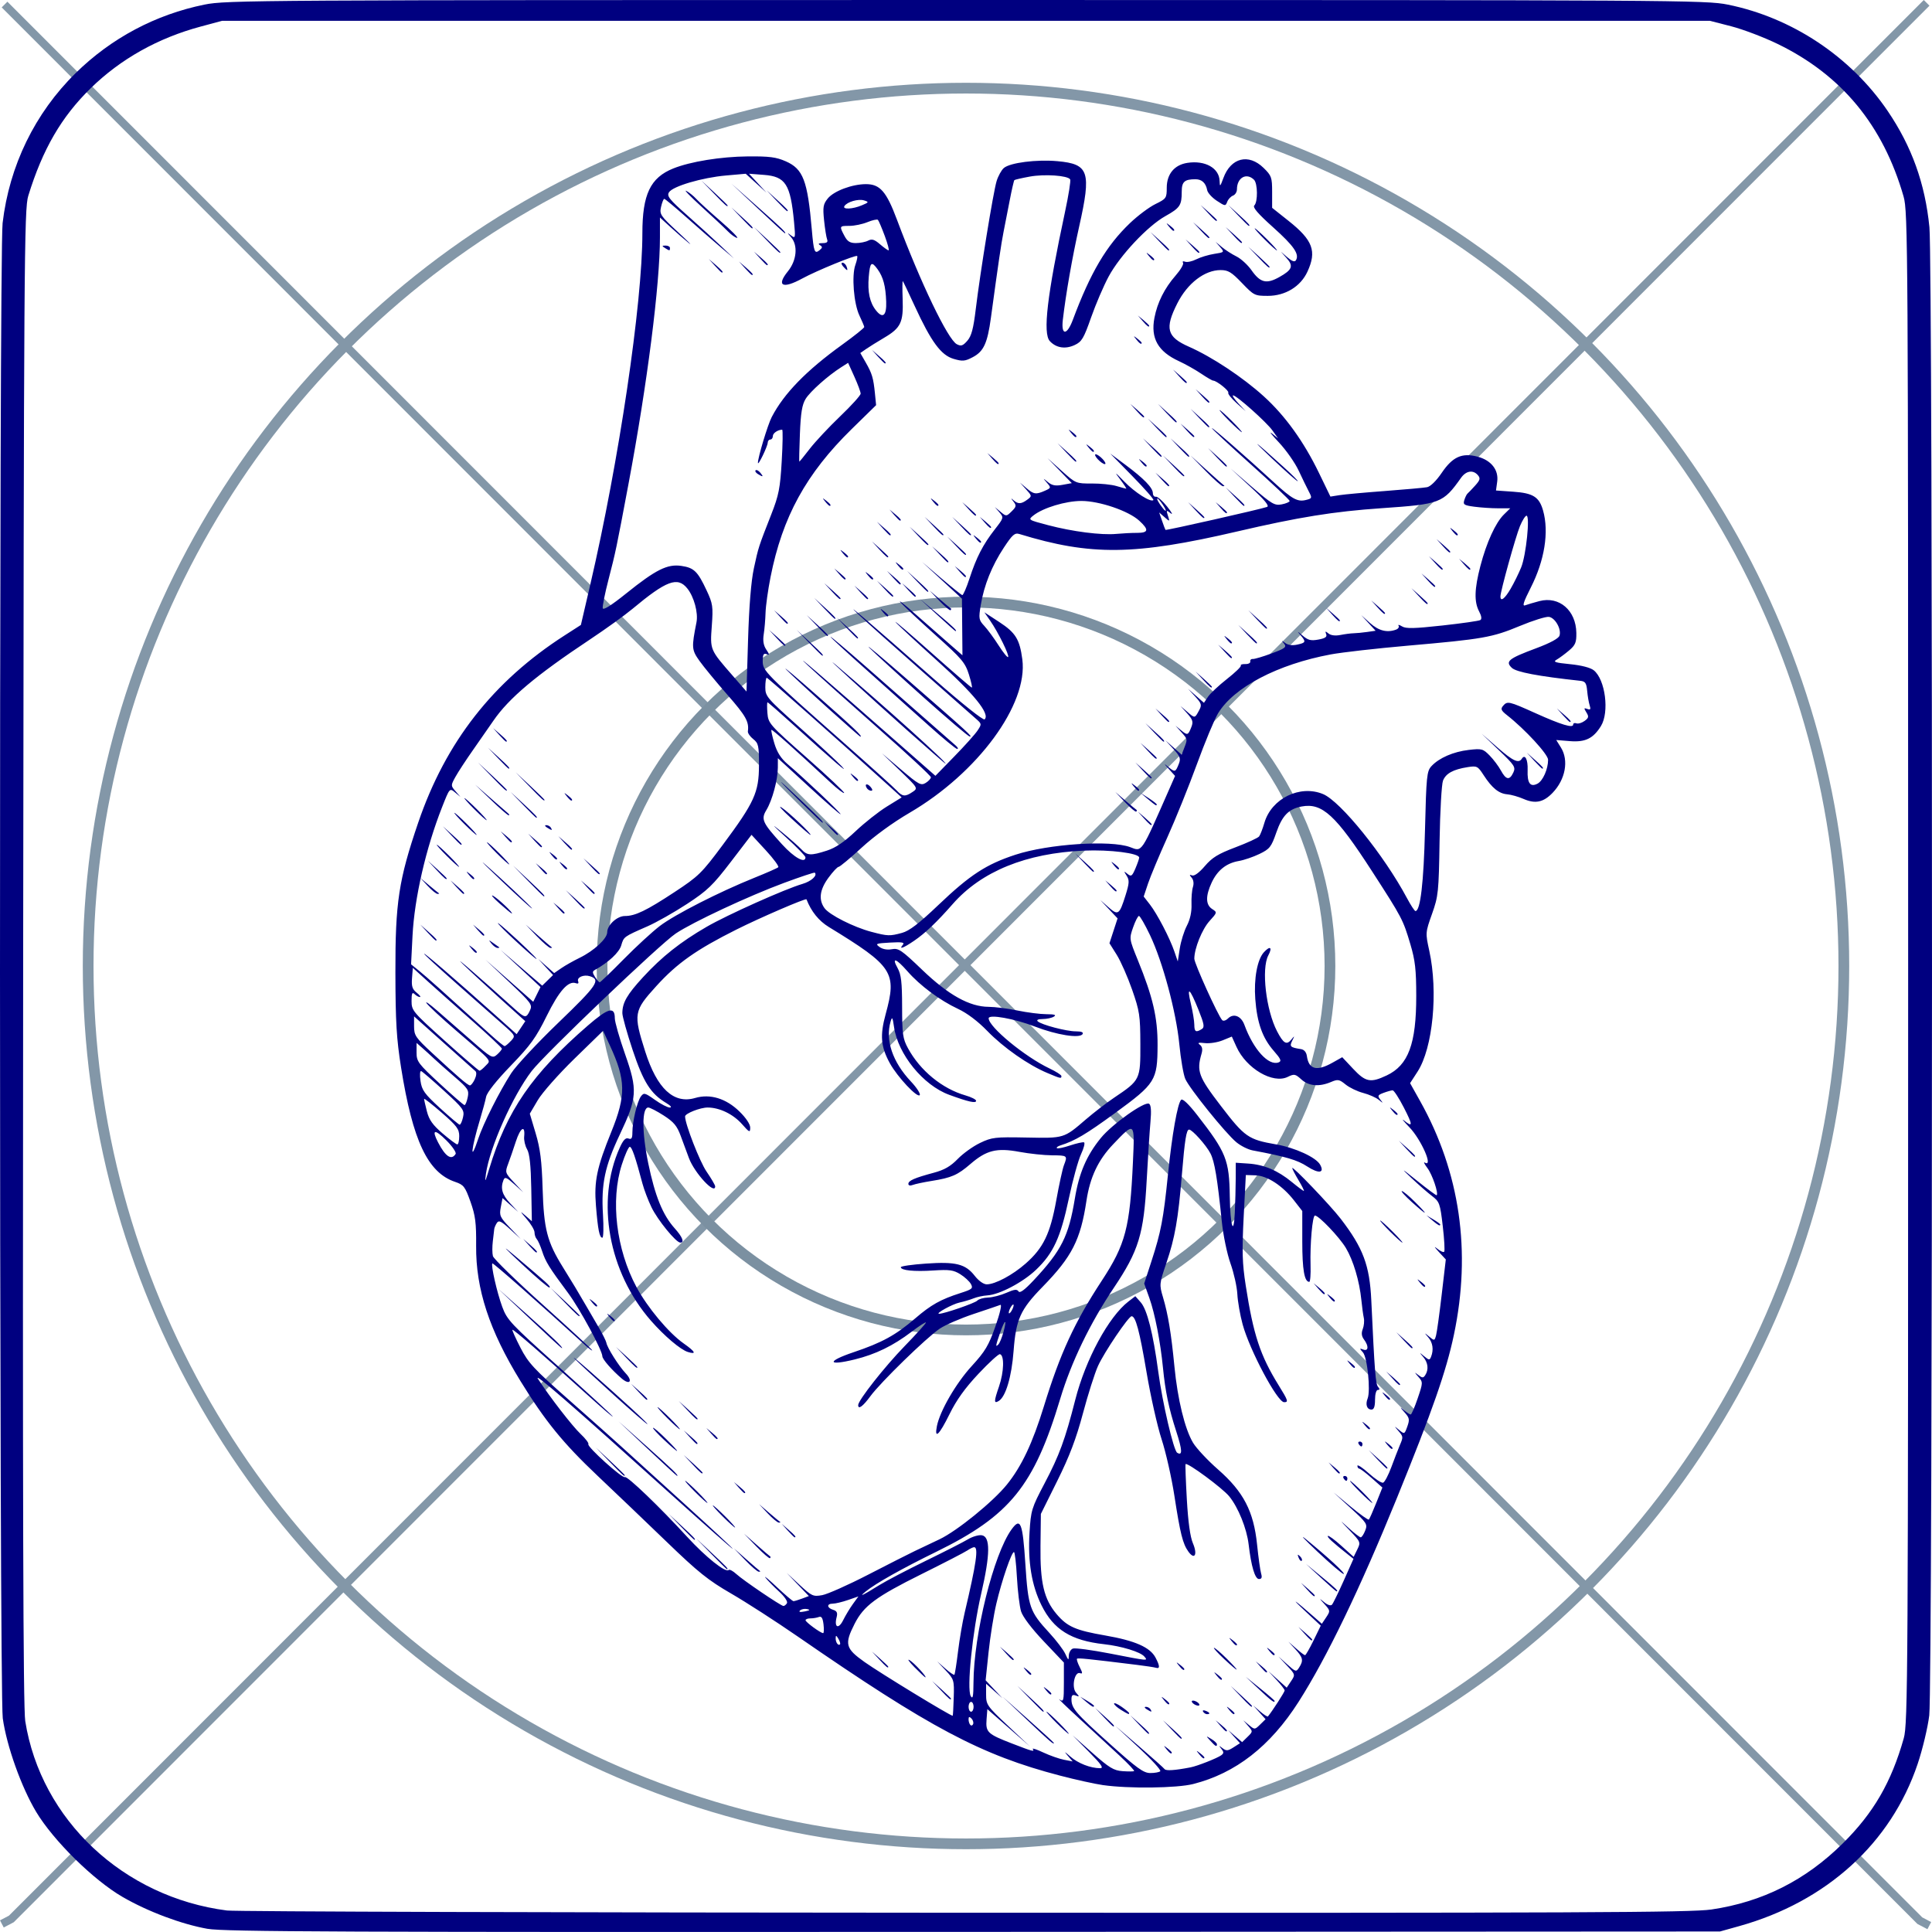 <?xml version="1.0" encoding="UTF-8" standalone="no"?>
<!-- Created with Inkscape (http://www.inkscape.org/) -->

<svg
   width="720"
   height="720"
   viewBox="0 0 190.5 190.5"
   version="1.1"
   id="svg1"
   xml:space="preserve"
   sodipodi:docname="Favicon.svg"
   inkscape:version="1.4 (86a8ad7, 2024-10-11)"
   xmlns:inkscape="http://www.inkscape.org/namespaces/inkscape"
   xmlns:sodipodi="http://sodipodi.sourceforge.net/DTD/sodipodi-0.dtd"
   xmlns="http://www.w3.org/2000/svg"
   xmlns:svg="http://www.w3.org/2000/svg"><sodipodi:namedview
     id="namedview1"
     pagecolor="#ffffff"
     bordercolor="#000000"
     borderopacity="0.25"
     inkscape:showpageshadow="2"
     inkscape:pageopacity="0.0"
     inkscape:pagecheckerboard="0"
     inkscape:deskcolor="#d1d1d1"
     inkscape:zoom="0.66291261"
     inkscape:cx="344.69099"
     inkscape:cy="370.33539"
     inkscape:window-width="1600"
     inkscape:window-height="877"
     inkscape:window-x="-8"
     inkscape:window-y="-8"
     inkscape:window-maximized="1"
     inkscape:current-layer="svg1" /><defs
     id="defs1" /><path
     style="opacity:1;fill:#4d4d4d;stroke:#8397a8;stroke-width:0.794;stroke-dasharray:none;stroke-opacity:1"
     d="M 0.449,0.449 189.299,189.381 l 0.935,0.491"
     id="path3"
     inkscape:label="Linha" /><path
     style="fill:#4d4d4d;stroke:#8397a8;stroke-width:0.794;stroke-dasharray:none;stroke-opacity:1"
     d="M 189.97,0.281 1.119,189.213 l -0.935,0.491"
     id="path3-7"
     inkscape:label="Linha" /><circle
     style="opacity:1;fill:none;stroke:#7b90a1;stroke-width:1.058;stroke-dasharray:none;stroke-opacity:1"
     id="path2"
     cx="95.25"
     cy="95.25"
     r="35.887" /><circle
     style="fill:none;stroke:#8397a8;stroke-width:1.058;stroke-dasharray:none;stroke-opacity:1"
     id="path2-4"
     cx="95.25"
     cy="95.25"
     r="86.558" /><path
     style="display:inline;fill:#000080;stroke-width:0.925"
     d="M 20.467,190.188 C 17.89,189.73 14.568,188.483 12.07,187.034 9.215,185.378 5.267,181.488 3.567,178.657 2.103,176.217 0.655,172.159 0.273,169.426 -0.08,166.898 -0.096,25.011 0.257,21.999 0.919,16.339 3.443,11.155 7.454,7.213 10.974,3.754 15.338,1.434 20.17,0.452 22.315,0.017 25.082,0 95.253,0 165.645,0 168.186,0.015 170.367,0.456 176.689,1.733 182.491,5.59 186.12,10.929 c 2.386,3.51 3.697,7.158 4.126,11.477 0.349,3.509 0.333,143.877 -0.016,146.734 -0.147,1.199 -0.662,3.356 -1.147,4.794 -2.626,7.801 -8.988,13.583 -17.591,15.985 l -1.899,0.53 -73.598,0.04 c -62.511,0.034 -73.889,-0.012 -75.528,-0.303 z m 148.272,-1.905 c 5.05,-0.745 9.292,-2.88 12.977,-6.531 3.022,-2.995 4.776,-6.021 5.999,-10.352 0.408,-1.444 0.433,-5.839 0.433,-75.996 0,-71.433 -0.018,-74.527 -0.453,-76.037 -2.019,-7.018 -6.11,-11.972 -12.411,-15.032 -1.361,-0.661 -3.42,-1.444 -4.577,-1.742 L 168.604,2.052 H 95.253 21.902 L 19.799,2.616 C 15.579,3.747 11.89,5.815 8.937,8.706 6.05,11.532 4.207,14.708 2.788,19.306 2.385,20.612 2.354,25.237 2.283,94.314 c -0.055,54.123 -3.884e-4,74.085 0.206,75.389 1.544,9.731 9.683,17.371 19.9,18.679 0.82,0.105 33.553,0.204 72.739,0.22 60.837,0.025 71.593,-0.022 73.61,-0.319 z m -59.976,-12.266 c -0.801,-0.114 -2.709,-0.535 -4.239,-0.935 -7.791,-2.035 -12.792,-4.688 -25.895,-13.739 -2.136,-1.475 -5.083,-3.375 -6.55,-4.223 -2.242,-1.296 -3.245,-2.099 -6.304,-5.052 -2.001,-1.931 -5.079,-4.873 -6.84,-6.538 -3.409,-3.222 -5.184,-5.403 -7.621,-9.364 -3.066,-4.984 -4.404,-9.068 -4.367,-13.327 0.02,-2.269 -0.072,-2.982 -0.56,-4.351 -0.533,-1.492 -0.667,-1.665 -1.519,-1.954 -2.691,-0.912 -4.176,-4.06 -5.323,-11.279 -0.448,-2.82 -0.548,-4.495 -0.558,-9.367 -0.015,-6.901 0.325,-9.132 2.248,-14.772 2.711,-7.952 7.385,-13.928 14.434,-18.46 l 1.608,-1.034 0.929,-3.996 C 61.03,45.495 63.34,29.908 63.34,23.004 c 0,-3.836 0.784,-5.483 3.043,-6.392 1.689,-0.68 4.699,-1.167 7.347,-1.19 2.142,-0.018 2.801,0.067 3.755,0.487 1.709,0.752 2.145,1.897 2.561,6.727 0.192,2.222 0.272,2.434 0.768,2.031 0.291,-0.236 0.298,-0.332 0.04,-0.492 -0.221,-0.137 -0.139,-0.2 0.262,-0.203 0.418,-0.003 0.542,-0.107 0.44,-0.37 -0.079,-0.201 -0.214,-1.046 -0.3,-1.877 -0.135,-1.308 -0.086,-1.597 0.364,-2.153 0.596,-0.737 2.402,-1.415 3.767,-1.415 1.385,0 2.015,0.723 3.058,3.511 2.314,6.186 5.016,11.809 5.895,12.27 0.425,0.223 0.596,0.167 1.039,-0.336 0.408,-0.464 0.6,-1.184 0.833,-3.12 0.435,-3.608 1.729,-11.557 2.055,-12.623 0.152,-0.498 0.471,-1.077 0.708,-1.287 0.596,-0.528 3.233,-0.867 5.293,-0.679 3.11,0.283 3.356,1.021 2.14,6.443 -0.681,3.036 -1.313,6.646 -1.611,9.2 -0.182,1.558 0.405,1.558 0.987,0 1.746,-4.673 3.304,-7.311 5.637,-9.54 0.765,-0.731 1.893,-1.575 2.507,-1.875 1.068,-0.522 1.116,-0.591 1.116,-1.605 0,-1.349 0.749,-2.257 2.028,-2.456 1.758,-0.274 3.152,0.511 3.185,1.793 0.016,0.599 0.053,0.568 0.373,-0.303 0.736,-2.003 2.484,-2.441 3.964,-0.993 0.782,0.765 0.841,0.933 0.841,2.379 v 1.556 l 1.619,1.286 c 2.402,1.907 2.801,2.986 1.859,5.018 -0.678,1.463 -2.181,2.377 -3.906,2.377 -1.286,0 -1.372,-0.043 -2.55,-1.271 -1.029,-1.073 -1.357,-1.271 -2.101,-1.271 -1.575,0 -3.262,1.294 -4.264,3.269 -1.265,2.493 -1.043,3.325 1.143,4.289 2.27,1 5.301,3.009 7.37,4.884 2.113,1.915 3.955,4.471 5.453,7.568 l 1.125,2.324 0.884,-0.14 c 0.486,-0.077 2.505,-0.262 4.486,-0.41 1.981,-0.149 3.853,-0.318 4.159,-0.376 0.335,-0.063 0.915,-0.632 1.451,-1.423 1.071,-1.578 1.991,-1.992 3.529,-1.587 1.343,0.354 2.093,1.307 1.936,2.459 l -0.12,0.877 1.71,0.12 c 1.955,0.137 2.551,0.514 2.932,1.854 0.6,2.115 0.152,4.918 -1.216,7.609 -0.708,1.393 -0.855,1.853 -0.553,1.739 0.226,-0.085 0.86,-0.273 1.409,-0.417 1.95,-0.512 3.607,0.913 3.641,3.133 0.015,0.948 -0.093,1.208 -0.724,1.741 -0.408,0.345 -0.954,0.749 -1.215,0.897 -0.393,0.224 -0.166,0.301 1.324,0.449 1.11,0.11 2.001,0.34 2.33,0.6 1.144,0.906 1.559,4.141 0.707,5.508 -0.765,1.228 -1.544,1.603 -3.076,1.478 l -1.327,-0.108 0.463,0.744 c 0.791,1.27 0.442,3.152 -0.829,4.47 -0.895,0.928 -1.702,1.098 -2.847,0.599 -0.511,-0.223 -1.241,-0.43 -1.621,-0.461 -0.821,-0.066 -1.504,-0.62 -2.33,-1.894 -0.575,-0.886 -0.658,-0.928 -1.568,-0.785 -1.425,0.223 -2.15,0.619 -2.433,1.329 -0.139,0.349 -0.291,3.032 -0.339,5.962 -0.081,5.028 -0.123,5.432 -0.745,7.183 -0.655,1.844 -0.656,1.867 -0.27,3.632 0.889,4.06 0.351,9.593 -1.159,11.924 l -0.734,1.132 0.979,1.747 c 3.945,7.035 5.076,14.848 3.34,23.073 -0.757,3.588 -2.118,7.484 -5.618,16.086 -3.653,8.978 -6.92,15.749 -9.696,20.099 -2.796,4.381 -6.206,7.039 -10.392,8.101 -1.617,0.41 -6.364,0.468 -8.888,0.107 z m 1.701,-2.837 c -0.814,-0.757 -2.594,-2.397 -3.955,-3.645 -1.361,-1.248 -2.279,-2.133 -2.041,-1.968 0.402,0.28 0.433,0.161 0.433,-1.667 v -1.968 l -1.974,-2.081 c -1.204,-1.269 -2.081,-2.426 -2.248,-2.965 -0.15,-0.487 -0.334,-2.002 -0.409,-3.367 -0.074,-1.365 -0.205,-2.482 -0.29,-2.482 -0.242,0 -1.204,2.813 -1.738,5.085 -0.266,1.132 -0.613,3.296 -0.77,4.809 l -0.287,2.75 0.827,0.882 0.827,0.882 -0.804,-0.711 -0.804,-0.711 v 1.058 c 0,1.013 0.091,1.143 2.165,3.093 l 2.165,2.036 -2.103,-1.842 -2.103,-1.842 -0.078,1.01 c -0.098,1.265 0.091,1.444 2.496,2.374 2.072,0.801 2.254,0.849 2.062,0.544 -0.069,-0.109 0.397,0.046 1.037,0.346 0.639,0.3 1.552,0.621 2.028,0.714 l 0.866,0.169 -0.491,-0.575 c -0.383,-0.448 -0.324,-0.427 0.266,0.096 0.748,0.662 1.986,1.145 2.937,1.145 0.376,0 0.12,-0.373 -1.112,-1.617 l -1.601,-1.617 1.95,1.726 c 1.664,1.472 2.099,1.736 2.969,1.799 0.56,0.04 1.073,0.038 1.139,-0.005 0.066,-0.043 -0.546,-0.697 -1.361,-1.453 z m -9.172,-3.575 -2.451,-2.321 2.536,2.252 c 1.395,1.239 2.536,2.283 2.536,2.321 0,0.196 -0.369,-0.121 -2.62,-2.252 z m 2.867,0.262 c -0.601,-0.599 -1.037,-1.09 -0.969,-1.09 0.068,0 0.615,0.49 1.216,1.09 0.601,0.599 1.037,1.09 0.969,1.09 -0.068,0 -0.615,-0.49 -1.216,-1.09 z m -2.607,-2.361 -1.228,-1.271 1.299,1.202 c 1.207,1.117 1.412,1.341 1.228,1.341 -0.039,0 -0.624,-0.572 -1.299,-1.271 z m 1.586,-0.848 c -0.308,-0.384 -0.299,-0.393 0.093,-0.091 0.238,0.183 0.433,0.373 0.433,0.424 0,0.199 -0.203,0.071 -0.526,-0.332 z m -1.979,-1.937 c -0.308,-0.384 -0.299,-0.393 0.093,-0.091 0.238,0.183 0.433,0.373 0.433,0.424 0,0.199 -0.203,0.071 -0.526,-0.332 z m -1.966,-1.695 -0.6,-0.666 0.68,0.587 c 0.374,0.323 0.68,0.623 0.68,0.666 0,0.19 -0.2,0.035 -0.761,-0.587 z m 15.213,11.624 c 0.103,-0.1 -0.853,-1.148 -2.123,-2.329 l -2.31,-2.148 2.35,2.026 c 1.293,1.115 2.421,2.122 2.507,2.238 0.139,0.187 1.017,0.128 2.564,-0.173 0.682,-0.133 2.653,-0.911 3.034,-1.199 0.251,-0.19 0.251,-0.312 0,-0.628 -0.277,-0.348 -0.264,-0.354 0.119,-0.06 0.369,0.283 0.525,0.272 1.075,-0.081 l 0.643,-0.412 -0.58,-0.645 -0.58,-0.645 0.686,0.593 0.686,0.593 0.535,-0.524 c 0.531,-0.519 0.531,-0.528 0.056,-1.077 l -0.479,-0.553 0.565,0.469 c 0.561,0.465 0.57,0.465 1.1,-0.054 l 0.535,-0.524 -0.605,-0.672 -0.605,-0.672 0.679,0.586 c 0.374,0.322 0.717,0.54 0.764,0.484 0.423,-0.51 1.649,-2.409 1.649,-2.556 0,-0.103 -0.362,-0.574 -0.804,-1.046 l -0.804,-0.859 0.905,0.813 0.905,0.813 0.431,-0.643 c 0.425,-0.635 0.42,-0.654 -0.41,-1.539 l -0.841,-0.896 0.872,0.781 c 0.841,0.754 0.882,0.765 1.175,0.306 0.441,-0.692 0.382,-0.976 -0.377,-1.801 l -0.68,-0.74 0.756,0.666 c 0.416,0.366 0.813,0.666 0.882,0.666 0.07,0 0.446,-0.655 0.837,-1.456 l 0.711,-1.456 -1.611,-1.51 c -1.473,-1.382 -0.972,-1.041 0.938,0.636 l 0.782,0.687 0.428,-0.639 c 0.414,-0.619 0.409,-0.659 -0.163,-1.294 -0.561,-0.622 -0.563,-0.632 -0.029,-0.19 0.332,0.274 0.644,0.373 0.762,0.24 0.11,-0.123 0.632,-1.191 1.16,-2.372 l 0.96,-2.148 -0.541,-0.429 c -1.564,-1.24 -2.088,-1.724 -1.981,-1.83 0.066,-0.064 0.664,0.374 1.33,0.974 l 1.211,1.091 0.356,-0.727 c 0.348,-0.711 0.332,-0.752 -0.742,-1.872 -1.057,-1.102 -1.06,-1.111 -0.099,-0.238 0.55,0.499 1.082,0.908 1.181,0.908 0.1,0 0.299,-0.3 0.442,-0.666 0.246,-0.628 0.166,-0.753 -1.429,-2.212 l -1.689,-1.546 1.681,1.394 c 0.924,0.767 1.733,1.343 1.797,1.28 0.064,-0.063 0.391,-0.799 0.726,-1.636 l 0.609,-1.522 -1.046,-0.926 c -0.575,-0.509 -1.129,-0.931 -1.232,-0.936 -0.102,-0.005 -0.186,-0.133 -0.186,-0.283 0,-0.15 0.507,0.184 1.126,0.743 0.619,0.559 1.252,0.974 1.406,0.924 0.154,-0.05 0.52,-0.739 0.812,-1.53 0.293,-0.791 0.662,-1.745 0.821,-2.12 0.37,-0.873 0.369,-0.882 -0.144,-1.479 -0.429,-0.498 -0.428,-0.499 0.095,-0.067 0.519,0.429 0.533,0.423 0.806,-0.345 0.245,-0.687 0.211,-0.856 -0.281,-1.403 -0.478,-0.531 -0.484,-0.56 -0.045,-0.2 0.283,0.232 0.58,0.422 0.66,0.422 0.08,0 0.389,-0.715 0.686,-1.588 0.527,-1.549 0.529,-1.601 0.082,-2.115 -0.433,-0.498 -0.434,-0.508 -0.007,-0.183 0.39,0.297 0.482,0.296 0.677,-0.005 0.35,-0.542 0.273,-1.231 -0.201,-1.782 -0.428,-0.498 -0.427,-0.499 0.093,-0.069 0.478,0.394 0.54,0.398 0.68,0.041 0.27,-0.688 0.167,-1.39 -0.279,-1.909 -0.428,-0.498 -0.427,-0.499 0.092,-0.07 0.51,0.421 0.53,0.418 0.677,-0.121 0.083,-0.305 0.334,-2.115 0.556,-4.022 l 0.405,-3.467 -0.71,-0.767 c -0.422,-0.456 -0.484,-0.58 -0.152,-0.308 0.307,0.252 0.622,0.397 0.7,0.32 0.078,-0.076 0.016,-1.211 -0.137,-2.521 -0.263,-2.254 -0.321,-2.415 -1.071,-2.988 -0.436,-0.333 -1.349,-1.132 -2.029,-1.776 -1.087,-1.029 -1.015,-0.992 0.596,0.304 1.008,0.811 1.865,1.444 1.904,1.406 0.196,-0.192 -0.432,-2.041 -0.908,-2.671 -0.3,-0.397 -0.419,-0.646 -0.264,-0.552 0.874,0.529 -0.344,-2.258 -1.523,-3.484 -0.573,-0.596 -0.81,-0.895 -0.527,-0.666 0.884,0.717 0.88,0.471 -0.019,-1.278 -0.48,-0.932 -0.975,-1.695 -1.1,-1.695 -0.125,0 -0.526,0.111 -0.89,0.246 -0.582,0.217 -0.622,0.297 -0.33,0.666 0.312,0.394 0.302,0.395 -0.159,0.018 -0.27,-0.221 -0.959,-0.523 -1.531,-0.672 -0.572,-0.149 -1.351,-0.524 -1.732,-0.833 -0.626,-0.508 -0.762,-0.532 -1.434,-0.247 -1.171,0.497 -2.199,0.409 -2.928,-0.252 -0.601,-0.545 -0.702,-0.564 -1.348,-0.248 -1.457,0.712 -4.078,-0.827 -5.047,-2.962 l -0.46,-1.015 -0.905,0.37 c -0.498,0.204 -1.286,0.327 -1.752,0.273 -0.637,-0.073 -0.76,-0.033 -0.497,0.16 0.234,0.172 0.291,0.457 0.174,0.862 -0.511,1.76 -0.323,2.27 1.905,5.18 2.34,3.056 2.703,3.31 5.416,3.781 1.897,0.329 3.973,1.285 4.37,2.011 0.453,0.828 -0.141,0.905 -1.282,0.165 -0.987,-0.639 -2.067,-0.957 -5.382,-1.581 -0.445,-0.084 -1.163,-0.443 -1.594,-0.798 -1.056,-0.869 -4.63,-5.299 -5.043,-6.252 -0.182,-0.42 -0.446,-1.955 -0.587,-3.413 -0.307,-3.185 -1.642,-8.149 -2.898,-10.777 -0.493,-1.032 -0.98,-1.877 -1.082,-1.877 -0.102,0 -0.361,0.507 -0.577,1.126 -0.389,1.118 -0.386,1.14 0.457,3.209 1.495,3.665 1.965,5.688 1.955,8.401 -0.014,3.482 -0.206,3.791 -4.169,6.684 -2.905,2.12 -3.973,2.753 -5.416,3.207 -0.258,0.081 -0.412,0.203 -0.342,0.271 0.069,0.068 0.649,-0.05 1.288,-0.263 0.639,-0.212 1.262,-0.352 1.383,-0.311 0.121,0.042 -0.008,0.566 -0.289,1.165 -0.28,0.599 -0.824,2.576 -1.208,4.392 -0.811,3.833 -1.526,5.384 -3.23,7.009 -1.302,1.241 -3.605,2.452 -4.804,2.525 -0.408,0.025 -1.02,0.157 -1.361,0.294 -0.34,0.137 -0.955,0.32 -1.365,0.407 -0.702,0.149 -2.45,1.109 -2.026,1.112 0.482,0.004 3.54,-1.051 3.763,-1.298 0.136,-0.151 0.612,-0.286 1.057,-0.301 0.445,-0.014 1.261,-0.225 1.812,-0.469 0.777,-0.343 1.046,-0.375 1.194,-0.141 0.132,0.209 0.594,-0.13 1.507,-1.105 2.729,-2.917 3.438,-4.326 4.05,-8.047 0.415,-2.522 1.147,-4.229 2.557,-5.965 1.109,-1.364 4.323,-3.648 4.761,-3.383 0.191,0.115 0.235,0.695 0.137,1.783 -0.08,0.887 -0.247,3.467 -0.37,5.734 -0.291,5.362 -0.781,6.964 -3.256,10.653 -2.338,3.485 -4.183,7.306 -5.266,10.905 -2.592,8.622 -4.966,11.549 -12.263,15.121 -3.345,1.637 -5.945,3.101 -6.927,3.9 -0.732,0.596 -0.331,0.407 1.361,-0.64 0.68,-0.421 2.74,-1.498 4.577,-2.394 1.837,-0.895 3.7,-1.845 4.14,-2.111 0.44,-0.266 1.052,-0.448 1.361,-0.405 0.869,0.121 0.854,1.87 -0.049,5.774 -0.862,3.723 -1.438,9.397 -1.026,10.091 0.199,0.335 0.262,0.03 0.268,-1.311 0.021,-4.787 1.981,-12.686 3.756,-15.131 0.881,-1.213 1.092,-0.686 1.358,3.388 0.281,4.306 0.421,4.705 2.38,6.832 0.675,0.733 1.378,1.659 1.561,2.058 0.299,0.649 0.335,0.668 0.344,0.174 0.006,-0.304 0.186,-0.619 0.402,-0.7 0.216,-0.081 1.869,0.14 3.674,0.492 3.839,0.748 3.749,0.74 3.367,0.289 -0.384,-0.453 -2.244,-1.021 -3.969,-1.212 -3.246,-0.359 -4.978,-1.437 -6.165,-3.835 -0.975,-1.969 -1.358,-4.293 -1.183,-7.169 0.134,-2.196 0.203,-2.422 1.486,-4.858 1.454,-2.762 2.024,-4.312 3.026,-8.24 1.016,-3.983 3.293,-8.19 5.244,-9.692 l 0.677,-0.521 0.538,0.612 c 0.625,0.711 1.215,3.046 1.721,6.812 0.414,3.081 1.514,7.799 1.869,8.014 0.54,0.326 0.512,-0.244 -0.104,-2.143 -0.721,-2.224 -1.068,-3.894 -1.298,-6.234 -0.251,-2.558 -0.795,-5.349 -1.341,-6.878 l -0.51,-1.429 0.716,-2.203 c 0.939,-2.89 1.179,-4.147 1.622,-8.499 0.405,-3.982 0.949,-7.068 1.308,-7.42 0.143,-0.14 0.742,0.431 1.57,1.495 2.879,3.699 3.171,4.427 3.224,8.056 0.042,2.872 0.381,3.987 0.493,1.623 0.047,-0.999 0.088,-2.524 0.091,-3.39 l 0.005,-1.574 1.237,0.082 c 1.545,0.102 2.905,0.678 4.291,1.819 0.591,0.486 1.125,0.884 1.186,0.884 0.061,0 -0.172,-0.473 -0.518,-1.05 -0.346,-0.578 -0.629,-1.121 -0.629,-1.208 0,-0.26 3.762,3.674 4.781,4.999 2.212,2.877 2.853,4.588 3.015,8.035 0.329,7.042 0.423,8.248 0.661,8.529 0.187,0.22 0.182,0.31 -0.015,0.31 -0.159,0 -0.278,0.414 -0.278,0.969 0,0.667 -0.107,0.969 -0.345,0.969 -0.452,0 -0.624,-0.485 -0.385,-1.09 0.308,-0.779 -0.027,-4.059 -0.464,-4.551 -0.352,-0.396 -0.349,-0.42 0.033,-0.277 0.52,0.195 0.56,-0.339 0.074,-0.99 -0.24,-0.322 -0.278,-0.634 -0.123,-1.032 0.122,-0.314 0.169,-0.808 0.104,-1.098 -0.065,-0.29 -0.173,-1.083 -0.241,-1.76 -0.187,-1.869 -0.794,-3.91 -1.529,-5.138 -0.642,-1.073 -2.667,-3.195 -3.048,-3.195 -0.247,0 -0.496,2.824 -0.433,4.904 0.027,0.899 -0.03,1.635 -0.127,1.635 -0.479,-6.4e-4 -0.689,-1.209 -0.689,-3.961 v -3.024 l -0.812,-1.042 c -1.139,-1.462 -2.644,-2.442 -3.805,-2.478 l -0.949,-0.029 -0.212,4.117 c -0.175,3.399 -0.14,4.581 0.202,6.78 0.756,4.866 1.424,6.892 3.248,9.839 0.934,1.509 0.984,1.664 0.535,1.663 -0.665,-9.2e-4 -3.389,-5.114 -4.088,-7.671 -0.248,-0.908 -0.483,-2.251 -0.522,-2.984 -0.039,-0.733 -0.343,-2.095 -0.676,-3.027 -0.335,-0.937 -0.717,-2.778 -0.854,-4.117 -0.442,-4.308 -0.713,-5.934 -1.121,-6.728 -0.419,-0.814 -1.796,-2.353 -2.106,-2.353 -0.268,0 -0.427,0.998 -0.715,4.48 -0.361,4.362 -0.684,6.2 -1.519,8.655 -0.707,2.076 -0.713,2.141 -0.335,3.416 0.5,1.685 0.804,3.53 1.123,6.818 0.314,3.238 1.028,6.161 1.834,7.507 0.33,0.552 1.44,1.739 2.467,2.638 2.515,2.204 3.513,4.126 3.849,7.411 0.129,1.265 0.308,2.546 0.396,2.845 0.117,0.395 0.059,0.545 -0.213,0.545 -0.39,0 -0.764,-1.255 -1.017,-3.417 -0.183,-1.561 -1.021,-3.636 -1.912,-4.733 -0.656,-0.808 -4.124,-3.369 -4.306,-3.179 -0.036,0.038 0.019,1.595 0.124,3.459 0.126,2.23 0.331,3.716 0.599,4.341 0.48,1.119 0.173,1.687 -0.446,0.825 -0.554,-0.772 -0.801,-1.759 -1.383,-5.529 -0.274,-1.777 -0.841,-4.275 -1.258,-5.551 -0.418,-1.276 -1.086,-4.252 -1.485,-6.613 -0.689,-4.075 -1.073,-5.514 -1.471,-5.514 -0.302,0 -2.705,3.556 -3.315,4.905 -0.319,0.705 -0.986,2.805 -1.483,4.666 -0.669,2.506 -1.325,4.232 -2.527,6.653 l -1.623,3.269 -0.037,3.148 c -0.042,3.633 0.34,5.253 1.585,6.725 1.057,1.248 1.865,1.604 4.806,2.113 2.925,0.507 4.415,1.162 4.952,2.18 0.435,0.824 0.447,1.129 0.037,1.002 -0.156,-0.049 -1.008,-0.178 -1.893,-0.287 -4.758,-0.588 -5.793,-0.694 -5.886,-0.603 -0.057,0.055 0.063,0.426 0.266,0.824 0.291,0.571 0.299,0.697 0.038,0.599 -0.543,-0.204 -0.87,1.39 -0.396,1.927 0.349,0.395 0.346,0.42 -0.036,0.277 -0.315,-0.118 -0.419,-0.026 -0.419,0.369 0,0.89 0.396,1.352 3.744,4.362 2.739,2.462 3.362,2.913 4.036,2.913 0.438,0 0.88,-0.082 0.983,-0.182 z m 3.823,-1.695 c -0.308,-0.384 -0.299,-0.393 0.093,-0.091 0.238,0.183 0.433,0.373 0.433,0.424 0,0.199 -0.203,0.071 -0.526,-0.332 z m -3.216,-0.484 c -0.308,-0.384 -0.299,-0.393 0.093,-0.091 0.238,0.183 0.433,0.373 0.433,0.424 0,0.199 -0.203,0.071 -0.526,-0.332 z m 4.337,-0.821 c -0.47,-0.517 -0.469,-0.517 0.085,-0.184 0.306,0.184 0.557,0.417 0.557,0.519 0,0.292 -0.138,0.22 -0.642,-0.335 z m -3.824,-1.116 -0.853,-0.908 0.928,0.835 c 0.863,0.777 1.041,0.982 0.853,0.982 -0.041,0 -0.459,-0.409 -0.928,-0.908 z m -3.216,-0.484 -0.853,-0.908 0.928,0.835 c 0.863,0.777 1.041,0.982 0.853,0.982 -0.041,0 -0.459,-0.409 -0.928,-0.908 z m 8.03,0.121 -0.471,-0.545 0.557,0.461 c 0.523,0.434 0.669,0.628 0.471,0.628 -0.047,0 -0.297,-0.245 -0.557,-0.545 z m -11.493,-0.848 -0.853,-0.908 0.928,0.835 c 0.864,0.777 1.041,0.982 0.853,0.982 -0.041,0 -0.459,-0.409 -0.928,-0.908 z m 1.683,-0.728 c -0.374,-0.227 -0.68,-0.504 -0.68,-0.615 0,-0.111 0.334,0.03 0.742,0.315 0.408,0.285 0.742,0.564 0.742,0.622 0,0.154 -0.06,0.131 -0.804,-0.321 z m 8.104,0.186 c -0.087,-0.137 0.013,-0.178 0.233,-0.095 0.429,0.161 0.507,0.335 0.151,0.335 -0.128,0 -0.301,-0.108 -0.384,-0.239 z m 2.564,-0.184 c -0.308,-0.384 -0.299,-0.393 0.093,-0.091 0.238,0.183 0.433,0.373 0.433,0.424 0,0.199 -0.203,0.071 -0.526,-0.332 z m -8.132,-0.061 c -0.223,-0.141 -0.253,-0.236 -0.076,-0.238 0.162,-0.002 0.363,0.105 0.448,0.238 0.19,0.301 0.104,0.301 -0.371,0 z m -5.972,-0.741 -0.584,-0.499 0.68,0.405 c 0.374,0.223 0.68,0.447 0.68,0.499 0,0.189 -0.207,0.081 -0.777,-0.405 z m 10.672,0.257 c -0.196,-0.119 -0.301,-0.27 -0.233,-0.337 0.068,-0.067 0.284,-0.024 0.48,0.095 0.196,0.119 0.301,0.27 0.233,0.337 -0.068,0.067 -0.284,0.024 -0.48,-0.095 z m 4.565,-0.787 -0.978,-1.029 1.051,0.957 c 0.578,0.526 1.051,0.99 1.051,1.029 0,0.183 -0.215,-1.2e-4 -1.125,-0.957 z m -7.565,0.363 c -0.308,-0.384 -0.299,-0.393 0.093,-0.091 0.238,0.183 0.433,0.373 0.433,0.424 0,0.199 -0.203,0.071 -0.526,-0.332 z m 9.388,-1.053 -1.316,-1.234 1.422,1.143 c 0.782,0.629 1.422,1.184 1.422,1.234 0,0.233 -0.306,0.005 -1.529,-1.143 z m -4.193,-1.369 c -0.308,-0.384 -0.299,-0.393 0.093,-0.091 0.238,0.183 0.433,0.373 0.433,0.424 0,0.199 -0.203,0.071 -0.526,-0.332 z m 4.337,-0.848 -0.471,-0.545 0.557,0.461 c 0.523,0.434 0.669,0.628 0.471,0.628 -0.047,0 -0.297,-0.245 -0.557,-0.545 z m -8.048,-0.121 c -0.308,-0.384 -0.299,-0.393 0.093,-0.091 0.238,0.183 0.433,0.373 0.433,0.424 0,0.199 -0.203,0.071 -0.526,-0.332 z m 4.437,-0.672 c -0.638,-0.596 -1.079,-1.084 -0.979,-1.084 0.1,0 0.673,0.49 1.274,1.09 1.409,1.405 1.211,1.401 -0.295,-0.005 z m 4.469,-0.781 c -0.308,-0.384 -0.299,-0.393 0.093,-0.091 0.238,0.183 0.433,0.373 0.433,0.424 0,0.199 -0.203,0.071 -0.526,-0.332 z m -3.711,-0.969 c -0.308,-0.384 -0.299,-0.393 0.093,-0.091 0.238,0.183 0.433,0.373 0.433,0.424 0,0.199 -0.203,0.071 -0.526,-0.332 z m 7.187,-0.726 -0.6,-0.666 0.68,0.587 c 0.374,0.323 0.68,0.623 0.68,0.666 0,0.19 -0.2,0.035 -0.761,-0.587 z m 0.247,-4.359 -0.6,-0.666 0.68,0.587 c 0.374,0.323 0.68,0.623 0.68,0.666 0,0.19 -0.2,0.035 -0.761,-0.587 z m 1.358,-1.17 -1.463,-1.352 1.546,1.267 c 1.416,1.16 1.697,1.437 1.463,1.437 -0.046,0 -0.742,-0.608 -1.546,-1.352 z m -0.349,-2.581 c -1.293,-1.218 -1.794,-1.761 -1.113,-1.206 2.134,1.74 3.968,3.433 3.711,3.427 -0.136,-0.004 -1.305,-1.003 -2.598,-2.22 z m -1.84,0.614 c -0.134,-0.345 -0.106,-0.373 0.138,-0.136 0.169,0.164 0.245,0.36 0.169,0.434 -0.076,0.075 -0.214,-0.06 -0.307,-0.299 z m 6.045,-6.488 c -0.601,-0.599 -1.037,-1.09 -0.969,-1.09 0.068,0 0.615,0.49 1.216,1.09 0.601,0.599 1.037,1.09 0.969,1.09 -0.068,0 -0.615,-0.49 -1.216,-1.09 z m -1.608,-1.332 c -0.084,-0.133 -0.035,-0.242 0.109,-0.242 0.144,0 0.262,0.109 0.262,0.242 0,0.133 -0.049,0.242 -0.109,0.242 -0.06,0 -0.178,-0.109 -0.262,-0.242 z m -1.013,-1.029 -0.471,-0.545 0.557,0.461 c 0.523,0.434 0.669,0.628 0.471,0.628 -0.047,0 -0.297,-0.245 -0.557,-0.545 z m 4.34,-0.848 -0.853,-0.908 0.928,0.835 c 0.863,0.777 1.041,0.982 0.853,0.982 -0.041,0 -0.459,-0.409 -0.928,-0.908 z m 0.971,-1.453 c -0.308,-0.384 -0.299,-0.393 0.093,-0.091 0.238,0.183 0.433,0.373 0.433,0.424 0,0.199 -0.203,0.071 -0.526,-0.332 z m -2.813,-0.06 c -0.084,-0.133 -0.035,-0.242 0.109,-0.242 0.144,0 0.262,0.109 0.262,0.242 0,0.133 -0.049,0.242 -0.109,0.242 -0.06,0 -0.178,-0.109 -0.262,-0.242 z m 0.587,-1.877 c -0.308,-0.384 -0.299,-0.393 0.093,-0.091 0.238,0.183 0.433,0.373 0.433,0.424 0,0.199 -0.203,0.071 -0.526,-0.332 z m 1.979,-2.906 c -0.308,-0.384 -0.299,-0.393 0.093,-0.091 0.238,0.183 0.433,0.373 0.433,0.424 0,0.199 -0.203,0.071 -0.526,-0.332 z m 0.755,-1.695 -0.6,-0.666 0.68,0.587 c 0.374,0.323 0.68,0.623 0.68,0.666 0,0.19 -0.2,0.035 -0.761,-0.587 z m -4.218,-1.453 c -0.308,-0.384 -0.299,-0.393 0.093,-0.091 0.238,0.183 0.433,0.373 0.433,0.424 0,0.199 -0.203,0.071 -0.526,-0.332 z m 5.335,-2.3 -0.727,-0.787 0.804,0.711 c 0.749,0.663 0.918,0.863 0.727,0.863 -0.043,0 -0.404,-0.354 -0.804,-0.787 z m -7.314,-4.238 c -0.308,-0.384 -0.299,-0.393 0.093,-0.091 0.238,0.183 0.433,0.373 0.433,0.424 0,0.199 -0.203,0.071 -0.526,-0.332 z m -1.105,-0.848 -0.471,-0.545 0.557,0.461 c 0.523,0.434 0.669,0.628 0.471,0.628 -0.047,0 -0.297,-0.245 -0.557,-0.545 z m 10.011,-0.605 c -0.308,-0.384 -0.299,-0.393 0.093,-0.091 0.238,0.183 0.433,0.373 0.433,0.424 0,0.199 -0.203,0.071 -0.526,-0.332 z m -2.937,-5.025 c -0.601,-0.599 -1.037,-1.09 -0.969,-1.09 0.068,0 0.615,0.49 1.216,1.09 0.601,0.599 1.037,1.09 0.969,1.09 -0.068,0 -0.615,-0.49 -1.216,-1.09 z m 4.171,-1.104 -0.584,-0.499 0.68,0.405 c 0.374,0.223 0.68,0.447 0.68,0.499 0,0.189 -0.207,0.081 -0.777,-0.405 z m -2.03,-1.811 c -0.659,-0.594 -1.1,-1.08 -0.979,-1.08 0.121,0 0.711,0.49 1.312,1.09 1.396,1.393 1.218,1.387 -0.333,-0.01 z m -0.548,-5.257 -0.727,-0.787 0.804,0.711 c 0.749,0.663 0.918,0.863 0.727,0.863 -0.043,0 -0.404,-0.354 -0.804,-0.787 z m -1.377,-3.753 c -0.308,-0.384 -0.299,-0.393 0.093,-0.091 0.238,0.183 0.433,0.373 0.433,0.424 0,0.199 -0.203,0.071 -0.526,-0.332 z m -41.502,59.925 c -0.202,-0.198 -0.275,-0.171 -0.275,0.102 0,0.204 0.081,0.451 0.18,0.548 0.099,0.097 0.223,0.051 0.275,-0.102 0.052,-0.153 -0.029,-0.4 -0.18,-0.548 z m -1.736,-2.066 c 0.051,-1.696 0.022,-1.793 -0.789,-2.657 l -0.842,-0.897 0.801,0.708 c 0.441,0.39 0.843,0.662 0.894,0.605 0.051,-0.057 0.212,-1.084 0.358,-2.283 0.146,-1.199 0.439,-2.915 0.652,-3.814 1.154,-4.881 1.385,-6.478 0.936,-6.478 -0.106,0 -0.412,0.149 -0.68,0.331 -0.268,0.182 -2.284,1.223 -4.478,2.313 -4.537,2.254 -5.718,3.129 -6.626,4.911 -1.02,2.004 -0.911,2.426 0.977,3.767 1.548,1.099 8.598,5.396 8.696,5.3 0.026,-0.025 0.071,-0.839 0.1,-1.807 z m -1.273,-0.71 -0.853,-0.908 0.928,0.835 c 0.51,0.459 0.928,0.868 0.928,0.908 0,0.185 -0.209,0.011 -1.003,-0.835 z m -2.596,-2.268 c -0.538,-0.548 -0.755,-0.862 -0.483,-0.697 0.461,0.28 1.758,1.694 1.553,1.694 -0.051,0 -0.532,-0.449 -1.07,-0.997 z m -3.467,-0.759 -0.727,-0.787 0.804,0.711 c 0.442,0.391 0.804,0.745 0.804,0.787 0,0.187 -0.204,0.022 -0.881,-0.711 z m 9.293,4.662 c 0,-0.266 -0.111,-0.484 -0.247,-0.484 -0.136,0 -0.247,0.218 -0.247,0.484 0,0.266 0.111,0.484 0.247,0.484 0.136,0 0.247,-0.218 0.247,-0.484 z m -13.329,-6.702 c -0.216,-0.363 -0.264,-0.373 -0.27,-0.059 -0.008,0.408 0.252,0.775 0.427,0.603 0.058,-0.057 -0.013,-0.302 -0.157,-0.545 z m -1.469,-1.426 c -0.076,-0.635 -0.198,-0.827 -0.465,-0.726 -0.199,0.075 -0.576,0.136 -0.837,0.136 -0.261,0 -0.473,0.082 -0.47,0.182 0.004,0.186 1.486,1.271 1.736,1.271 0.077,0 0.093,-0.388 0.036,-0.863 z m 2.904,-2.017 0.538,-0.74 -1.033,0.357 c -0.568,0.196 -1.241,0.357 -1.496,0.357 -0.615,0 -0.594,0.411 0.032,0.606 0.376,0.117 0.46,0.292 0.348,0.729 -0.262,1.021 0.183,1.223 0.645,0.293 0.235,-0.473 0.67,-1.194 0.966,-1.601 z m -4.522,0.507 c -0.253,-0.052 -0.567,0.01 -0.699,0.14 -0.155,0.152 0.008,0.185 0.459,0.095 0.518,-0.103 0.58,-0.164 0.24,-0.235 z m -1.99,-0.573 c 0.104,-0.164 -0.223,-0.648 -0.789,-1.168 -0.532,-0.488 -1.127,-1.097 -1.324,-1.354 -0.196,-0.257 0.308,0.16 1.12,0.925 0.813,0.766 1.551,1.392 1.64,1.392 0.089,0 0.467,-0.113 0.839,-0.252 l 0.676,-0.252 -1.093,-1.141 -1.093,-1.141 1.277,1.181 c 1.201,1.111 1.334,1.171 2.226,1.011 0.522,-0.094 2.563,-1.003 4.536,-2.021 1.973,-1.018 4.032,-2.062 4.577,-2.321 0.544,-0.259 1.648,-0.783 2.452,-1.165 1.73,-0.821 5.273,-3.697 6.642,-5.391 1.449,-1.792 2.539,-4.101 3.659,-7.745 1.593,-5.184 3.01,-8.256 5.697,-12.358 2.349,-3.585 2.784,-5.242 3.076,-11.71 0.181,-4.003 0.194,-3.991 -1.949,-1.748 -1.482,1.551 -2.285,3.251 -2.636,5.58 -0.579,3.846 -1.429,5.512 -4.323,8.476 -2.197,2.249 -2.623,3.194 -2.861,6.332 -0.192,2.54 -0.775,4.507 -1.459,4.921 -0.492,0.298 -0.489,0.057 0.02,-1.417 0.496,-1.439 0.544,-3.095 0.092,-3.193 -0.136,-0.03 -1.092,0.844 -2.123,1.942 -1.318,1.402 -2.165,2.583 -2.845,3.968 -1.01,2.056 -1.511,2.534 -1.247,1.189 0.293,-1.491 1.882,-4.234 3.436,-5.929 1.33,-1.451 1.671,-2.025 2.337,-3.923 0.446,-1.271 0.655,-2.174 0.488,-2.108 -0.161,0.064 -1.35,0.468 -2.642,0.898 -1.293,0.43 -2.796,1.082 -3.34,1.448 -1.305,0.878 -5.826,5.281 -6.834,6.655 -0.744,1.015 -1.206,1.351 -1.206,0.879 0,-0.472 2.608,-3.783 4.567,-5.799 1.162,-1.195 2.112,-2.248 2.112,-2.339 0,-0.091 -0.64,0.32 -1.422,0.915 -1.813,1.378 -3.538,2.217 -5.595,2.723 -2.711,0.667 -2.788,0.188 -0.115,-0.712 2.809,-0.945 4.153,-1.683 6.073,-3.332 1.572,-1.351 2.505,-1.873 4.459,-2.499 1.17,-0.375 1.271,-0.462 1.036,-0.894 -0.144,-0.263 -0.616,-0.698 -1.05,-0.967 -0.667,-0.414 -1.072,-0.47 -2.644,-0.367 -1.915,0.125 -3.216,-0.007 -3.216,-0.326 0,-0.101 1.113,-0.26 2.472,-0.354 2.951,-0.205 3.901,0.034 4.819,1.211 0.383,0.492 0.868,0.835 1.179,0.835 0.836,0 2.55,-0.916 3.843,-2.054 1.741,-1.532 2.42,-2.938 3.015,-6.237 0.28,-1.552 0.619,-3.107 0.755,-3.456 0.37,-0.952 0.354,-0.965 -1.176,-0.975 -0.782,-0.005 -2.229,-0.158 -3.215,-0.341 -2.236,-0.415 -3.247,-0.165 -4.822,1.192 -1.283,1.106 -1.867,1.36 -3.841,1.677 -0.781,0.125 -1.614,0.302 -1.852,0.394 -0.257,0.099 -0.433,0.056 -0.433,-0.107 0,-0.321 0.599,-0.583 2.516,-1.099 1.037,-0.279 1.649,-0.632 2.35,-1.356 0.521,-0.538 1.51,-1.249 2.198,-1.578 1.169,-0.56 1.469,-0.595 4.577,-0.535 3.736,0.072 3.682,0.089 5.85,-1.778 0.789,-0.679 2.046,-1.647 2.795,-2.15 2.58,-1.735 2.599,-1.774 2.588,-5.288 -0.008,-2.813 -0.076,-3.257 -0.814,-5.368 -0.442,-1.265 -1.125,-2.812 -1.518,-3.438 l -0.714,-1.137 0.4,-1.225 0.4,-1.225 -0.852,-0.907 -0.852,-0.907 0.806,0.712 c 0.95,0.84 1.078,0.751 1.679,-1.164 0.378,-1.205 0.396,-1.497 0.116,-1.937 -0.3,-0.471 -0.293,-0.488 0.081,-0.186 0.364,0.295 0.453,0.233 0.782,-0.537 0.204,-0.478 0.371,-0.959 0.371,-1.069 0,-0.433 -2.9,-0.799 -5.449,-0.687 -5.707,0.25 -10.109,2.043 -12.939,5.268 -1.563,1.782 -2.719,2.882 -3.797,3.616 -1.091,0.743 -1.549,0.907 -1.119,0.401 0.202,-0.238 -0.067,-0.285 -1.262,-0.218 -1.399,0.078 -1.481,0.113 -1.031,0.439 0.303,0.219 0.764,0.301 1.212,0.215 0.652,-0.125 0.95,0.079 2.987,2.033 2.583,2.479 4.671,3.641 6.556,3.649 0.612,0.003 1.892,0.166 2.845,0.363 0.952,0.197 2.233,0.361 2.845,0.363 0.81,0.003 1.012,0.068 0.742,0.238 -0.204,0.129 -0.699,0.236 -1.101,0.238 -0.445,0.002 -0.638,0.089 -0.495,0.224 0.365,0.341 2.827,0.991 3.758,0.991 0.556,0 0.778,0.091 0.663,0.273 -0.281,0.445 -2.55,0.085 -4.697,-0.746 -2.017,-0.781 -4.561,-1.235 -4.561,-0.815 0,0.848 3.579,3.798 5.999,4.945 0.646,0.306 1.175,0.644 1.175,0.751 0,0.269 -0.056,0.257 -1.383,-0.3 -1.885,-0.791 -4.331,-2.502 -5.923,-4.144 -0.934,-0.963 -1.995,-1.764 -2.89,-2.181 -1.78,-0.83 -3.749,-2.294 -4.987,-3.709 -1.121,-1.281 -1.591,-1.431 -0.967,-0.308 0.352,0.632 0.438,1.382 0.442,3.814 0.004,2.694 0.067,3.143 0.576,4.08 1.2,2.211 3.377,3.997 5.67,4.655 0.578,0.166 1.051,0.405 1.051,0.532 0,0.274 -0.754,0.106 -2.662,-0.593 -2.554,-0.936 -5.045,-3.998 -5.43,-6.677 -0.141,-0.982 -0.191,-1.061 -0.341,-0.543 -0.535,1.836 0.195,3.987 2.004,5.909 0.566,0.601 0.958,1.204 0.872,1.34 -0.212,0.335 -2.197,-1.777 -2.944,-3.132 -0.898,-1.63 -0.994,-2.74 -0.419,-4.843 1.129,-4.125 0.744,-4.716 -5.602,-8.597 -0.991,-0.606 -1.734,-1.526 -2.203,-2.729 -0.055,-0.14 -4.553,1.8 -6.901,2.976 -3.96,1.983 -5.85,3.315 -7.898,5.569 -2.238,2.463 -2.286,2.739 -1.102,6.467 1.161,3.657 2.813,5.194 4.92,4.576 1.485,-0.435 3.055,0.045 4.376,1.338 0.647,0.633 1.062,1.259 1.056,1.594 -0.009,0.504 -0.078,0.474 -0.804,-0.348 -0.876,-0.992 -2.223,-1.643 -3.397,-1.643 -0.733,0 -2.222,0.589 -2.222,0.879 0,0.745 1.448,4.464 2.116,5.436 0.469,0.682 0.852,1.338 0.852,1.458 0,0.883 -2.03,-1.302 -2.587,-2.785 -0.205,-0.546 -0.573,-1.538 -0.817,-2.204 -0.358,-0.976 -0.683,-1.364 -1.671,-1.998 -0.675,-0.433 -1.359,-0.787 -1.521,-0.787 -0.635,0 -0.637,2.443 -0.006,5.489 0.674,3.249 1.426,5.102 2.608,6.42 0.773,0.862 0.988,1.41 0.553,1.41 -0.418,0 -2.235,-2.229 -2.839,-3.481 -0.329,-0.682 -0.728,-1.731 -0.888,-2.331 -0.704,-2.644 -1.045,-3.632 -1.253,-3.632 -0.122,0 -0.476,0.79 -0.785,1.756 -1.13,3.529 -0.554,8.35 1.442,12.067 1.089,2.028 3.178,4.525 4.654,5.563 1.16,0.816 1.31,1.12 0.413,0.842 -0.722,-0.224 -2.313,-1.572 -3.632,-3.077 -4.192,-4.783 -5.46,-11.803 -3.082,-17.064 0.344,-0.762 0.581,-1.011 0.861,-0.905 0.298,0.112 0.386,-0.024 0.386,-0.596 0,-1.065 0.471,-3.062 0.839,-3.554 0.292,-0.391 0.391,-0.367 1.383,0.337 0.588,0.417 1.247,0.757 1.464,0.757 0.237,-5.4e-4 0.099,-0.178 -0.346,-0.444 -1.535,-0.916 -2.258,-2.057 -3.314,-5.226 -0.558,-1.676 -1.015,-3.313 -1.015,-3.637 0,-1.031 0.458,-1.827 2.042,-3.549 1.859,-2.021 3.69,-3.47 6.274,-4.966 2.036,-1.178 7.709,-3.718 9.437,-4.225 0.876,-0.257 1.507,-0.831 1.222,-1.11 -0.047,-0.046 -1.413,0.408 -3.036,1.009 -3.494,1.294 -9.009,3.872 -10.674,4.989 -1.564,1.049 -12.919,11.889 -14.201,13.556 -1.869,2.431 -4.153,7.562 -4.515,10.143 -0.129,0.923 -0.079,0.845 0.329,-0.507 1.729,-5.728 4.222,-9.349 9.717,-14.113 2.011,-1.743 2.662,-1.919 2.662,-0.72 0,0.362 0.455,1.952 1.011,3.534 1.249,3.555 1.201,4.292 -0.52,7.931 -1.475,3.119 -1.843,4.87 -1.659,7.886 0.077,1.257 0.049,2.285 -0.061,2.285 -0.283,0 -0.438,-0.776 -0.632,-3.165 -0.195,-2.403 0.086,-3.749 1.521,-7.286 1.455,-3.586 1.429,-5.105 -0.144,-8.498 l -0.673,-1.452 -2.828,2.754 c -1.555,1.515 -3.181,3.353 -3.612,4.086 l -0.785,1.332 0.578,1.937 c 0.451,1.512 0.602,2.708 0.685,5.449 0.121,3.998 0.442,5.244 1.999,7.749 0.993,1.599 1.449,2.356 2.331,3.875 0.271,0.466 0.81,1.392 1.199,2.058 0.389,0.666 0.729,1.349 0.757,1.517 0.08,0.489 1.222,2.297 1.907,3.019 0.726,0.765 0.403,1.19 -0.39,0.513 -0.98,-0.838 -1.905,-1.9 -1.912,-2.195 -0.015,-0.61 -2.225,-4.69 -3.381,-6.244 -1.859,-2.498 -2.216,-3.073 -2.556,-4.117 -0.173,-0.533 -0.413,-1.072 -0.533,-1.199 -0.12,-0.127 -0.218,-0.422 -0.218,-0.657 0,-0.235 -0.358,-0.84 -0.795,-1.344 -0.645,-0.743 -0.67,-0.807 -0.132,-0.337 l 0.663,0.58 -0.058,-3.243 c -0.041,-2.272 -0.164,-3.425 -0.411,-3.849 -0.194,-0.333 -0.324,-0.894 -0.289,-1.247 0.119,-1.195 -0.367,-0.913 -0.818,0.474 -0.246,0.758 -0.592,1.76 -0.768,2.226 -0.309,0.82 -0.29,0.879 0.587,1.816 l 0.907,0.968 -0.895,-0.803 c -0.755,-0.678 -0.919,-0.741 -1.051,-0.404 -0.318,0.81 -0.137,1.447 0.647,2.285 l 0.804,0.859 -0.773,-0.682 -0.773,-0.682 -0.172,0.898 c -0.158,0.825 -0.086,0.988 0.897,2.014 l 1.069,1.116 -1.062,-0.967 c -0.877,-0.799 -1.102,-0.904 -1.295,-0.605 -0.128,0.199 -0.243,0.47 -0.255,0.604 -0.012,0.133 -0.075,0.676 -0.14,1.205 -0.065,0.53 -0.061,1.184 0.009,1.453 0.07,0.269 2.302,2.443 4.96,4.829 2.658,2.387 4.833,4.396 4.833,4.465 0,0.069 -0.306,-0.154 -0.68,-0.496 -4.473,-4.082 -9.089,-8.149 -9.164,-8.076 -0.164,0.161 0.449,2.863 0.975,4.291 0.471,1.281 0.849,1.683 5.51,5.857 2.752,2.465 5.163,4.679 5.357,4.921 0.194,0.242 -0.879,-0.671 -2.383,-2.027 -4.525,-4.079 -7.402,-6.577 -7.485,-6.497 -0.043,0.041 0.315,0.839 0.796,1.773 0.774,1.504 1.318,2.09 4.778,5.142 2.148,1.895 4.517,4.005 5.265,4.69 0.748,0.685 3.504,3.187 6.123,5.561 2.619,2.373 4.762,4.366 4.762,4.429 0,0.062 -2.644,-2.267 -5.876,-5.177 -10.243,-9.224 -13.805,-12.317 -13.322,-11.57 1.127,1.74 3.391,4.667 4.199,5.426 0.483,0.454 0.827,0.907 0.764,1.006 -0.154,0.243 3.351,3.403 3.604,3.249 0.227,-0.137 3.427,2.934 6.153,5.906 1.818,1.981 3.776,3.543 4.076,3.25 0.086,-0.084 0.428,0.097 0.761,0.403 0.667,0.614 4.365,3.121 4.636,3.145 0.094,0.008 0.251,-0.112 0.348,-0.266 z m -4.117,-4.26 -1.103,-1.15 1.232,1.09 c 0.678,0.599 1.281,1.117 1.34,1.15 0.059,0.033 9.35e-4,0.06 -0.129,0.06 -0.13,0 -0.733,-0.518 -1.34,-1.15 z m -3.337,-0.605 -1.477,-1.513 1.546,1.445 c 1.436,1.343 1.659,1.582 1.477,1.582 -0.038,0 -0.734,-0.681 -1.546,-1.513 z m 4.446,-0.732 -1.222,-1.266 1.232,1.09 c 0.678,0.599 1.281,1.117 1.34,1.15 0.059,0.033 0.055,0.113 -0.01,0.176 -0.065,0.064 -0.668,-0.454 -1.34,-1.15 z m -7.416,-1.932 -1.228,-1.271 1.299,1.202 c 1.207,1.117 1.412,1.341 1.228,1.341 -0.039,0 -0.624,-0.572 -1.299,-1.271 z m 10.505,0.363 -0.6,-0.666 0.68,0.587 c 0.636,0.549 0.794,0.745 0.6,0.745 -0.044,0 -0.35,-0.3 -0.68,-0.666 z m -6.413,-1.392 c -0.601,-0.599 -1.037,-1.09 -0.969,-1.09 0.068,0 0.615,0.49 1.216,1.09 0.601,0.599 1.037,1.09 0.969,1.09 -0.068,0 -0.615,-0.49 -1.216,-1.09 z m 4.44,-0.303 -0.853,-0.908 0.987,0.848 c 0.543,0.466 1.034,0.875 1.093,0.908 0.058,0.033 -0.002,0.06 -0.134,0.06 -0.132,0 -0.624,-0.409 -1.093,-0.908 z M 68.535,147.104 c -0.601,-0.599 -1.037,-1.09 -0.969,-1.09 0.068,0 0.615,0.49 1.216,1.09 0.601,0.599 1.037,1.09 0.969,1.09 -0.068,0 -0.615,-0.49 -1.216,-1.09 z m 4.306,-0.424 -0.471,-0.545 0.557,0.461 c 0.523,0.434 0.669,0.628 0.471,0.628 -0.047,0 -0.297,-0.245 -0.557,-0.545 z m -12.726,-2.543 -1.352,-1.392 1.422,1.324 c 0.782,0.728 1.422,1.355 1.422,1.392 0,0.18 -0.237,-0.03 -1.493,-1.324 z m 3.719,-1.309 -2.845,-2.684 2.789,2.483 c 2.5,2.226 3.216,2.922 2.978,2.894 -0.042,-0.005 -1.357,-1.217 -2.921,-2.693 z m 4.44,1.551 -0.853,-0.908 0.928,0.835 c 0.51,0.459 0.928,0.868 0.928,0.908 0,0.185 -0.209,0.011 -1.003,-0.835 z m -2.784,-2.393 c -0.654,-0.611 -1.148,-1.151 -1.098,-1.2 0.05,-0.049 0.637,0.453 1.304,1.116 1.52,1.511 1.383,1.567 -0.205,0.084 z m 2.531,-0.271 -0.6,-0.666 0.68,0.587 c 0.636,0.549 0.794,0.745 0.6,0.745 -0.044,0 -0.35,-0.3 -0.68,-0.666 z m 2.098,-0.363 -0.471,-0.545 0.557,0.461 c 0.523,0.434 0.669,0.628 0.471,0.628 -0.047,0 -0.297,-0.245 -0.557,-0.545 z m -4.306,-1.513 c -0.601,-0.599 -1.037,-1.09 -0.969,-1.09 0.068,0 0.615,0.49 1.216,1.09 0.601,0.599 1.037,1.09 0.969,1.09 -0.068,0 -0.615,-0.49 -1.216,-1.09 z M 60.495,137.521 c -1.769,-1.598 -3.494,-3.194 -3.835,-3.547 -0.34,-0.353 0.383,0.241 1.608,1.321 3.298,2.907 5.706,5.127 5.566,5.13 -0.068,0.002 -1.571,-1.305 -3.34,-2.903 z m 7.285,1.531 -0.853,-0.908 0.928,0.835 c 0.51,0.459 0.928,0.868 0.928,0.908 0,0.185 -0.209,0.011 -1.003,-0.835 z m -4.826,-1.816 -0.727,-0.787 0.804,0.711 c 0.749,0.663 0.918,0.863 0.727,0.863 -0.043,0 -0.404,-0.354 -0.804,-0.787 z m -1.233,-3.39 -0.978,-1.029 1.051,0.957 c 0.578,0.526 1.051,0.99 1.051,1.029 0,0.183 -0.215,-1.2e-4 -1.125,-0.957 z m -9.513,-3.848 -3.092,-2.926 2.721,2.421 c 2.597,2.311 3.782,3.453 3.564,3.437 -0.055,-0.004 -1.492,-1.324 -3.193,-2.933 z m 7.885,-0.148 c -0.308,-0.384 -0.299,-0.393 0.093,-0.091 0.412,0.316 0.543,0.515 0.34,0.515 -0.051,0 -0.246,-0.191 -0.433,-0.424 z m -4.43,-1.453 -1.352,-1.392 1.422,1.324 c 0.782,0.728 1.422,1.355 1.422,1.392 0,0.18 -0.237,-0.03 -1.493,-1.324 z m 2.698,0 c -0.308,-0.384 -0.299,-0.393 0.093,-0.091 0.412,0.316 0.543,0.515 0.34,0.515 -0.051,0 -0.246,-0.191 -0.433,-0.424 z m -6.895,-3.749 c -1.828,-1.708 -2.056,-1.97 -0.768,-0.883 3.354,2.832 3.614,3.07 3.49,3.19 -0.068,0.066 -1.293,-0.972 -2.721,-2.307 z m 0.723,-1.82 -0.6,-0.666 0.68,0.587 c 0.636,0.549 0.794,0.745 0.6,0.745 -0.044,0 -0.35,-0.3 -0.68,-0.666 z m 57.266,-35.476 -0.471,-0.545 0.557,0.461 c 0.306,0.254 0.557,0.499 0.557,0.545 0,0.194 -0.199,0.051 -0.642,-0.461 z m -2.587,-2.3 -0.853,-0.908 0.928,0.835 c 0.863,0.777 1.041,0.982 0.853,0.982 -0.041,0 -0.459,-0.409 -0.928,-0.908 z m 2.95,0.242 c -0.308,-0.384 -0.299,-0.393 0.093,-0.091 0.412,0.316 0.543,0.515 0.34,0.515 -0.051,0 -0.246,-0.191 -0.433,-0.424 z M 98.934,131.378 c 0.375,-1.358 0.161,-1.347 -0.314,0.016 -0.459,1.32 -0.484,1.486 -0.175,1.169 0.123,-0.127 0.343,-0.66 0.488,-1.185 z m 1.012,-2.677 c 0,-0.133 -0.108,-0.079 -0.24,0.121 -0.132,0.2 -0.24,0.472 -0.24,0.605 0,0.133 0.108,0.079 0.24,-0.121 0.132,-0.2 0.24,-0.472 0.24,-0.605 z m -55.022,-14.915 c 0.092,-0.146 -0.318,-0.748 -0.91,-1.34 -1.164,-1.161 -1.484,-1.085 -0.82,0.195 0.73,1.407 1.319,1.796 1.73,1.144 z m 2.227,-1.491 c 0.512,-1.53 2.081,-4.648 3.259,-6.478 0.472,-0.733 2.573,-2.982 4.67,-4.999 3.82,-3.675 4.186,-4.218 3.078,-4.562 -0.606,-0.188 -1.303,0.114 -1.152,0.5 0.077,0.197 -0.005,0.271 -0.213,0.193 -0.748,-0.281 -1.663,0.742 -2.891,3.234 -1.051,2.134 -1.594,2.885 -3.538,4.899 -1.43,1.481 -2.348,2.64 -2.433,3.071 -0.075,0.381 -0.351,1.401 -0.612,2.267 -0.872,2.888 -1.004,4.381 -0.166,1.877 z m -1.87,-0.267 c 0,-0.701 -0.238,-1.019 -1.732,-2.319 -0.952,-0.829 -1.732,-1.438 -1.732,-1.353 0,0.084 0.125,0.641 0.279,1.237 0.214,0.83 0.575,1.338 1.542,2.166 0.695,0.595 1.348,1.082 1.453,1.082 0.104,0 0.19,-0.366 0.19,-0.812 z m 0.375,-1.868 c 0.155,-0.692 0.029,-0.869 -1.872,-2.603 -1.121,-1.023 -2.136,-1.898 -2.256,-1.943 -0.12,-0.046 -0.15,0.39 -0.066,0.969 0.132,0.912 0.387,1.267 1.924,2.678 0.974,0.894 1.846,1.63 1.937,1.635 0.091,0.005 0.241,-0.326 0.333,-0.734 z m 0.462,-1.962 c 0.144,-0.705 0.04,-0.868 -1.268,-1.996 -0.784,-0.675 -1.715,-1.501 -2.07,-1.836 -0.355,-0.334 -0.884,-0.815 -1.175,-1.069 l -0.53,-0.461 -0.002,0.946 c -0.002,0.879 0.158,1.094 2.285,3.064 1.258,1.165 2.358,2.119 2.445,2.119 0.087,0 0.228,-0.345 0.315,-0.768 z m 0.695,-1.782 c 0.172,-0.37 0.195,-0.689 0.057,-0.807 -0.126,-0.107 -1.536,-1.365 -3.135,-2.794 l -2.907,-2.598 v 0.979 c 0,0.901 0.143,1.112 1.794,2.643 2.525,2.343 3.496,3.174 3.716,3.183 0.105,0.004 0.319,-0.268 0.476,-0.605 z m 89.922,-0.377 c 2.135,-1.012 2.914,-3.112 2.91,-7.849 -0.002,-2.575 -0.107,-3.501 -0.579,-5.085 -0.725,-2.438 -0.809,-2.597 -3.771,-7.182 -3.591,-5.559 -4.926,-6.787 -6.956,-6.4 -1.278,0.244 -1.912,0.899 -2.496,2.579 -0.492,1.414 -0.645,1.609 -1.651,2.097 -0.61,0.296 -1.53,0.61 -2.045,0.698 -1.225,0.209 -2.111,0.915 -2.677,2.135 -0.61,1.315 -0.594,2.179 0.047,2.596 0.514,0.334 0.512,0.34 -0.249,1.18 -0.739,0.815 -1.505,2.711 -1.505,3.724 0,0.461 2.323,5.586 2.744,6.052 0.108,0.12 0.362,0.05 0.576,-0.16 0.552,-0.541 1.297,-0.249 1.62,0.635 0.888,2.429 2.382,4.066 3.372,3.695 0.314,-0.118 0.223,-0.332 -0.485,-1.142 -1.11,-1.269 -1.639,-2.756 -1.816,-5.1 -0.152,-2.012 0.198,-3.911 0.851,-4.619 0.618,-0.67 0.859,-0.494 0.432,0.314 -0.698,1.321 -0.228,5.386 0.866,7.484 0.626,1.201 0.936,1.383 1.397,0.823 0.343,-0.418 0.35,-0.411 0.097,0.1 -0.287,0.58 -0.197,0.667 0.863,0.832 0.311,0.048 0.527,0.302 0.58,0.68 0.188,1.327 0.97,1.533 2.518,0.663 l 0.97,-0.545 1.08,1.15 c 1.228,1.308 1.709,1.402 3.306,0.645 z m -88.849,-0.956 c 0.537,-0.581 0.798,-0.273 -2.977,-3.52 -1.361,-1.17 -2.637,-2.354 -2.836,-2.629 -0.199,-0.276 0.262,0.043 1.025,0.709 0.763,0.666 2.3,2.009 3.415,2.984 1.95,1.705 2.046,1.757 2.5,1.355 0.26,-0.23 0.473,-0.493 0.473,-0.584 0,-0.091 -1.308,-1.316 -2.907,-2.723 -1.599,-1.407 -3.575,-3.162 -4.391,-3.901 l -1.484,-1.343 -0.079,1.012 c -0.063,0.805 0.031,1.1 0.46,1.44 0.297,0.235 0.438,0.427 0.314,0.427 -0.124,0 -0.359,-0.131 -0.522,-0.291 -0.231,-0.226 -0.297,-0.074 -0.297,0.683 0,0.939 0.116,1.077 3.278,3.923 1.803,1.622 3.344,2.949 3.425,2.95 0.081,2e-4 0.352,-0.221 0.603,-0.493 z m 2.489,-2.44 c 0.469,-0.509 0.465,-0.517 -0.801,-1.635 -0.7,-0.618 -2.732,-2.41 -4.515,-3.983 -1.783,-1.573 -3.242,-2.916 -3.242,-2.985 0,-0.126 3.035,2.489 6.974,6.009 l 2.15,1.921 0.427,-0.639 0.427,-0.639 -2.33,-2.094 c -1.282,-1.152 -2.998,-2.739 -3.815,-3.527 -1.236,-1.193 1.88,1.504 5.069,4.388 1.046,0.946 1.17,0.961 1.533,0.181 0.267,-0.574 0.153,-0.731 -2.046,-2.807 l -2.329,-2.199 2.35,2.072 2.35,2.072 0.358,-0.726 0.358,-0.726 -1.966,-1.829 -1.966,-1.829 2.051,1.76 2.051,1.76 0.535,-0.524 0.535,-0.524 -0.731,-0.791 -0.731,-0.791 0.786,0.695 0.786,0.695 0.698,-0.481 c 0.384,-0.265 1.199,-0.725 1.811,-1.024 1.417,-0.69 2.721,-1.898 2.721,-2.52 0,-0.71 0.971,-1.603 1.745,-1.603 1.014,0 2.108,-0.527 4.89,-2.357 2.372,-1.56 2.679,-1.86 4.745,-4.638 3.137,-4.218 3.58,-5.19 3.584,-7.859 0.003,-1.944 -0.049,-2.182 -0.567,-2.592 -0.314,-0.249 -0.551,-0.593 -0.527,-0.766 0.128,-0.941 -0.194,-1.516 -2.018,-3.598 -1.101,-1.257 -2.339,-2.76 -2.751,-3.34 -0.778,-1.095 -0.795,-1.305 -0.3,-3.806 0.186,-0.94 -0.24,-2.515 -0.904,-3.342 -0.959,-1.193 -2.056,-0.783 -5.424,2.026 -0.748,0.624 -2.634,1.981 -4.19,3.015 -5.312,3.53 -7.987,5.783 -9.508,8.004 -0.365,0.533 -1.251,1.806 -1.97,2.83 -0.719,1.023 -1.518,2.244 -1.775,2.712 -0.461,0.838 -0.461,0.86 0.014,1.408 l 0.483,0.557 -0.532,-0.44 c -0.532,-0.44 -0.533,-0.439 -1.282,1.462 -1.596,4.051 -2.722,8.955 -2.911,12.681 l -0.142,2.806 0.826,0.671 c 0.718,0.583 2.237,1.941 7.134,6.378 0.612,0.555 1.179,1.011 1.26,1.015 0.081,0.004 0.359,-0.224 0.618,-0.506 z m 0.348,-9.974 c -1.646,-1.531 -2.25,-2.261 -0.841,-1.016 1.43,1.263 3.081,2.851 3.02,2.905 -0.042,0.037 -1.022,-0.813 -2.179,-1.889 z m -4.237,0.86 c -0.308,-0.384 -0.299,-0.393 0.093,-0.091 0.238,0.183 0.433,0.373 0.433,0.424 0,0.199 -0.203,0.071 -0.526,-0.332 z m 1.979,-0.484 c -0.314,-0.392 -0.302,-0.397 0.155,-0.069 0.272,0.195 0.541,0.386 0.598,0.424 0.057,0.038 -0.013,0.069 -0.155,0.069 -0.142,0 -0.411,-0.191 -0.598,-0.424 z m 4.474,-0.726 -1.103,-1.15 1.232,1.09 c 0.678,0.599 1.281,1.117 1.34,1.15 0.059,0.033 9.35e-4,0.06 -0.129,0.06 -0.13,0 -0.733,-0.518 -1.34,-1.15 z m -10.767,-0.363 -0.727,-0.787 0.804,0.711 c 0.749,0.663 0.918,0.863 0.727,0.863 -0.043,0 -0.404,-0.354 -0.804,-0.787 z m 4.94,-0.242 -0.471,-0.545 0.557,0.461 c 0.523,0.434 0.669,0.628 0.471,0.628 -0.047,0 -0.297,-0.245 -0.557,-0.545 z m 2.126,-2.648 c -0.612,-0.546 -0.891,-0.878 -0.618,-0.737 0.465,0.241 2.073,1.762 1.84,1.741 -0.059,-0.005 -0.609,-0.457 -1.221,-1.003 z m 5.79,0.468 -0.471,-0.545 0.557,0.461 c 0.523,0.434 0.669,0.628 0.471,0.628 -0.047,0 -0.297,-0.245 -0.557,-0.545 z m -5.436,-2.55 c -1.506,-1.428 -2.341,-2.256 -1.855,-1.839 1.49,1.278 4.849,4.435 4.718,4.435 -0.068,-4.6e-5 -1.356,-1.168 -2.862,-2.596 z m 7.055,1.702 -0.853,-0.908 0.928,0.835 c 0.51,0.459 0.928,0.868 0.928,0.908 0,0.185 -0.209,0.011 -1.003,-0.835 z m -4.571,-1.816 -1.477,-1.513 1.546,1.445 c 1.436,1.343 1.659,1.582 1.477,1.582 -0.038,0 -0.734,-0.681 -1.546,-1.513 z m -9.903,0.484 -0.727,-0.787 0.865,0.726 c 0.476,0.4 0.912,0.754 0.969,0.787 0.057,0.033 -0.005,0.06 -0.138,0.06 -0.133,0 -0.569,-0.354 -0.969,-0.787 z m 2.842,0.121 -0.6,-0.666 0.68,0.587 c 0.636,0.549 0.794,0.745 0.6,0.745 -0.044,0 -0.35,-0.3 -0.68,-0.666 z m 12.864,0 -0.6,-0.666 0.68,0.587 c 0.636,0.549 0.794,0.745 0.6,0.745 -0.044,0 -0.35,-0.3 -0.68,-0.666 z m -14.838,-1.695 -0.853,-0.908 0.928,0.835 c 0.51,0.459 0.928,0.868 0.928,0.908 0,0.185 -0.209,0.011 -1.003,-0.835 z m 3.198,0.484 c -0.308,-0.384 -0.299,-0.393 0.093,-0.091 0.412,0.316 0.543,0.515 0.34,0.515 -0.051,0 -0.246,-0.191 -0.433,-0.424 z m 7.059,-0.605 -0.471,-0.545 0.557,0.461 c 0.523,0.434 0.669,0.628 0.471,0.628 -0.047,0 -0.297,-0.245 -0.557,-0.545 z m 4.956,-0.242 -0.727,-0.787 0.804,0.711 c 0.442,0.391 0.804,0.745 0.804,0.787 0,0.187 -0.204,0.022 -0.881,-0.711 z m -2.861,-0.121 c -0.308,-0.384 -0.299,-0.393 0.093,-0.091 0.238,0.183 0.433,0.373 0.433,0.424 0,0.199 -0.203,0.071 -0.526,-0.332 z M 44.043,84.385 c -0.601,-0.599 -1.037,-1.09 -0.969,-1.09 0.068,0 0.615,0.49 1.216,1.09 0.601,0.599 1.037,1.09 0.969,1.09 -0.068,0 -0.615,-0.49 -1.216,-1.09 z m 4.948,-0.242 c -0.601,-0.599 -1.037,-1.09 -0.969,-1.09 0.068,0 0.615,0.49 1.216,1.09 0.601,0.599 1.037,1.09 0.969,1.09 -0.068,0 -0.615,-0.49 -1.216,-1.09 z m 5.411,0.182 c -0.308,-0.384 -0.299,-0.393 0.093,-0.091 0.238,0.183 0.433,0.373 0.433,0.424 0,0.199 -0.203,0.071 -0.526,-0.332 z m 1.25,-1.211 -0.6,-0.666 0.68,0.587 c 0.636,0.549 0.794,0.745 0.6,0.745 -0.044,0 -0.35,-0.3 -0.68,-0.666 z m -2.969,-0.242 -0.6,-0.666 0.68,0.587 c 0.636,0.549 0.794,0.745 0.6,0.745 -0.044,0 -0.35,-0.3 -0.68,-0.666 z m -8.158,-0.484 -0.853,-0.908 0.928,0.835 c 0.863,0.777 1.041,0.982 0.853,0.982 -0.041,0 -0.459,-0.409 -0.928,-0.908 z m 5.309,0.121 -0.471,-0.545 0.557,0.461 c 0.523,0.434 0.669,0.628 0.471,0.628 -0.047,0 -0.297,-0.245 -0.557,-0.545 z m -4.058,-1.271 c -0.601,-0.599 -1.037,-1.09 -0.969,-1.09 0.068,0 0.615,0.49 1.216,1.09 0.601,0.599 1.037,1.09 0.969,1.09 -0.068,0 -0.615,-0.49 -1.216,-1.09 z m 8.164,0.363 c -0.223,-0.141 -0.253,-0.236 -0.076,-0.238 0.162,-0.002 0.363,0.105 0.448,0.238 0.19,0.301 0.104,0.301 -0.371,0 z m -7.174,-1.816 c -0.601,-0.599 -1.037,-1.09 -0.969,-1.09 0.068,0 0.615,0.49 1.216,1.09 0.601,0.599 1.037,1.09 0.969,1.09 -0.068,0 -0.615,-0.49 -1.216,-1.09 z m 4.815,-0.424 -1.228,-1.271 1.299,1.202 c 1.207,1.117 1.412,1.341 1.228,1.341 -0.039,0 -0.624,-0.572 -1.299,-1.271 z m -3.163,-0.484 -1.569,-1.513 1.505,1.316 c 0.828,0.724 1.61,1.405 1.74,1.513 0.129,0.109 0.158,0.198 0.064,0.198 -0.094,0 -0.877,-0.681 -1.74,-1.513 z m 3.782,-1.332 -1.352,-1.392 1.422,1.324 c 0.782,0.728 1.422,1.355 1.422,1.392 0,0.18 -0.237,-0.03 -1.493,-1.324 z m 3.688,0.969 c -0.308,-0.384 -0.299,-0.393 0.093,-0.091 0.412,0.316 0.543,0.515 0.34,0.515 -0.051,0 -0.246,-0.191 -0.433,-0.424 z m -7.399,-1.937 -1.352,-1.392 1.422,1.324 c 0.782,0.728 1.422,1.355 1.422,1.392 0,0.18 -0.237,-0.03 -1.493,-1.324 z m 0.615,-1.816 -0.978,-1.029 1.051,0.957 c 0.978,0.89 1.165,1.101 0.978,1.101 -0.04,0 -0.514,-0.463 -1.051,-1.029 z m 0.117,-2.3 -0.6,-0.666 0.68,0.587 c 0.636,0.549 0.794,0.745 0.6,0.745 -0.044,0 -0.35,-0.3 -0.68,-0.666 z m 69.272,29.013 c 0.3,-0.186 0.248,-0.488 -0.331,-1.932 -0.856,-2.135 -1.174,-2.376 -0.737,-0.558 0.183,0.762 0.335,1.686 0.337,2.052 0.004,0.705 0.154,0.795 0.731,0.438 z M 61.484,94.595 c 1.225,-1.244 2.836,-2.726 3.58,-3.294 1.468,-1.12 5.877,-3.366 9.339,-4.758 1.195,-0.48 2.246,-0.945 2.337,-1.031 0.09,-0.087 -0.467,-0.841 -1.237,-1.677 l -1.401,-1.519 -2.034,2.657 c -1.785,2.332 -2.314,2.84 -4.329,4.16 -1.263,0.827 -3.019,1.821 -3.904,2.209 -2.346,1.029 -2.326,1.015 -2.578,1.876 -0.204,0.697 -1.248,1.672 -2.58,2.41 -0.281,0.155 -0.281,0.27 -0.002,0.707 0.183,0.287 0.389,0.521 0.458,0.521 0.069,0 1.128,-1.018 2.353,-2.262 z m 55.543,-3.315 c 0.324,-0.621 0.486,-1.366 0.459,-2.111 -0.023,-0.633 0.04,-1.402 0.14,-1.708 0.109,-0.335 0.06,-0.698 -0.122,-0.914 -0.244,-0.288 -0.235,-0.332 0.047,-0.226 0.212,0.08 0.703,-0.282 1.246,-0.919 0.725,-0.849 1.305,-1.205 3.024,-1.855 1.17,-0.443 2.219,-0.926 2.332,-1.073 0.113,-0.148 0.347,-0.753 0.521,-1.346 0.702,-2.398 3.503,-3.771 5.778,-2.832 1.728,0.713 6.026,6.039 8.278,10.258 0.375,0.703 0.752,1.278 0.838,1.278 0.485,0.002 0.812,-2.793 0.941,-8.026 0.129,-5.279 0.179,-5.768 0.635,-6.261 0.751,-0.812 2.162,-1.426 3.679,-1.601 1.283,-0.148 1.407,-0.114 2.059,0.551 0.382,0.389 0.883,1.057 1.115,1.485 0.503,0.926 0.854,0.983 1.22,0.196 0.248,-0.533 0.129,-0.717 -1.428,-2.209 l -1.698,-1.628 1.56,1.362 c 1.537,1.341 2.094,1.6 2.4,1.116 0.32,-0.506 0.617,0.071 0.577,1.118 -0.05,1.287 0.26,1.711 0.976,1.335 0.529,-0.277 1.042,-1.436 1.042,-2.355 0,-0.535 -2.282,-3.012 -4.051,-4.397 -0.577,-0.452 -0.648,-0.613 -0.398,-0.908 0.431,-0.508 0.562,-0.479 3.196,0.706 2.565,1.154 3.727,1.505 3.727,1.127 0,-0.132 0.142,-0.186 0.316,-0.12 0.174,0.065 0.536,-0.04 0.804,-0.235 0.413,-0.3 0.441,-0.428 0.182,-0.844 -0.262,-0.42 -0.249,-0.469 0.09,-0.341 0.31,0.116 0.361,0.04 0.234,-0.351 -0.089,-0.275 -0.2,-0.918 -0.246,-1.429 -0.07,-0.77 -0.184,-0.94 -0.67,-0.992 -4.164,-0.451 -6.323,-0.861 -6.763,-1.283 -0.665,-0.638 -0.325,-0.911 2.401,-1.928 1.381,-0.515 2.213,-0.965 2.304,-1.244 0.207,-0.64 -0.428,-1.765 -1.045,-1.852 -0.293,-0.041 -1.583,0.363 -2.866,0.897 -2.724,1.135 -3.637,1.295 -11.068,1.945 -3.061,0.268 -6.469,0.655 -7.573,0.86 -5.237,0.974 -9.583,3.251 -11.128,5.832 -0.354,0.592 -1.29,2.846 -2.08,5.01 -0.79,2.163 -2.099,5.405 -2.91,7.203 -0.811,1.798 -1.666,3.845 -1.902,4.549 l -0.428,1.28 0.607,0.779 c 0.726,0.932 1.964,3.309 2.423,4.653 l 0.331,0.969 0.197,-1.279 c 0.108,-0.704 0.422,-1.711 0.697,-2.239 z m 34.244,-16.278 -0.727,-0.787 0.804,0.711 c 0.749,0.663 0.918,0.863 0.727,0.863 -0.043,0 -0.404,-0.354 -0.804,-0.787 z m 2.842,-4.48 -0.6,-0.666 0.68,0.587 c 0.636,0.549 0.794,0.745 0.6,0.745 -0.044,0 -0.35,-0.3 -0.68,-0.666 z M 88.938,91.986 c 0.728,-0.198 1.657,-0.91 3.587,-2.749 3.122,-2.975 4.718,-4.016 7.605,-4.96 3.243,-1.061 9.37,-1.467 11.299,-0.749 1.218,0.453 1.019,0.753 3.982,-5.987 l 0.454,-1.033 -0.596,-0.66 c -0.547,-0.606 -0.55,-0.622 -0.038,-0.199 0.623,0.514 0.682,0.494 1.013,-0.352 0.196,-0.502 0.11,-0.731 -0.545,-1.444 l -0.779,-0.847 0.796,0.703 0.796,0.703 0.256,-0.659 c 0.339,-0.873 0.34,-0.865 -0.301,-1.578 l -0.557,-0.619 0.558,0.461 c 0.623,0.514 0.682,0.494 1.012,-0.352 0.192,-0.49 0.117,-0.726 -0.421,-1.322 l -0.654,-0.726 0.679,0.585 c 0.74,0.637 0.724,0.64 1.165,-0.188 0.268,-0.503 0.221,-0.659 -0.399,-1.332 l -0.702,-0.762 0.782,0.69 0.782,0.69 0.4,-0.597 c 0.22,-0.329 1.062,-1.117 1.871,-1.753 0.809,-0.635 1.424,-1.23 1.366,-1.322 -0.058,-0.092 0.14,-0.159 0.439,-0.149 0.299,0.01 0.521,-0.105 0.492,-0.256 -0.029,-0.151 0.083,-0.261 0.247,-0.245 0.165,0.016 0.996,-0.23 1.848,-0.546 1.355,-0.503 1.51,-0.623 1.237,-0.965 -0.275,-0.345 -0.262,-0.352 0.111,-0.066 0.271,0.207 0.694,0.266 1.175,0.162 0.873,-0.188 0.902,-0.273 0.321,-0.952 -0.348,-0.407 -0.306,-0.396 0.219,0.058 0.534,0.461 0.813,0.531 1.559,0.394 0.675,-0.124 0.872,-0.262 0.765,-0.535 -0.119,-0.304 -0.079,-0.315 0.23,-0.064 0.236,0.191 0.674,0.245 1.181,0.145 0.443,-0.087 1.029,-0.163 1.301,-0.168 0.272,-0.005 0.87,-0.062 1.329,-0.128 l 0.834,-0.119 -0.71,-0.771 -0.71,-0.771 0.877,0.787 c 0.848,0.761 1.686,0.97 2.564,0.641 0.214,-0.081 0.323,-0.252 0.242,-0.381 -0.082,-0.129 0.071,-0.101 0.339,0.063 0.389,0.238 1.192,0.22 3.98,-0.086 1.921,-0.211 3.606,-0.452 3.743,-0.536 0.162,-0.098 0.119,-0.401 -0.119,-0.852 -0.501,-0.948 -0.465,-2.22 0.125,-4.478 0.608,-2.327 1.498,-4.273 2.323,-5.081 l 0.623,-0.61 h -1.191 c -0.655,0 -1.71,-0.07 -2.345,-0.155 -1.032,-0.138 -1.136,-0.209 -0.991,-0.666 0.09,-0.281 0.231,-0.567 0.315,-0.634 0.084,-0.068 0.419,-0.419 0.745,-0.78 0.492,-0.545 0.539,-0.72 0.279,-1.027 -0.47,-0.554 -1.165,-0.448 -1.664,0.255 -1.777,2.501 -2.031,2.598 -7.835,2.997 -4.726,0.325 -8.173,0.881 -14.262,2.3 -10.103,2.353 -14.409,2.403 -21.444,0.248 -0.468,-0.143 -0.686,0.047 -1.538,1.336 -1.182,1.789 -1.955,3.712 -2.279,5.666 -0.221,1.331 -0.197,1.471 0.35,2.058 0.323,0.347 0.954,1.206 1.404,1.911 0.449,0.704 0.873,1.226 0.942,1.158 0.153,-0.15 -0.978,-2.446 -1.764,-3.58 l -0.577,-0.832 1.477,0.965 c 1.603,1.048 2.005,1.699 2.265,3.672 0.586,4.439 -4.381,11.198 -11.123,15.135 -1.647,0.962 -3.49,2.304 -4.736,3.451 -1.123,1.032 -2.137,1.877 -2.255,1.877 -0.118,0 -0.567,0.481 -0.998,1.069 -0.866,1.18 -0.995,2.161 -0.395,2.999 0.475,0.664 2.875,1.878 4.627,2.34 1.613,0.425 1.807,0.432 3.017,0.103 z m 23.861,-11.293 -0.6,-0.666 0.68,0.587 c 0.374,0.323 0.68,0.623 0.68,0.666 0,0.19 -0.2,0.035 -0.761,-0.587 z m -1.853,-1.578 -0.973,-1.024 0.987,0.847 c 0.543,0.466 1.034,0.874 1.093,0.908 0.058,0.033 0.052,0.113 -0.013,0.177 -0.066,0.064 -0.557,-0.344 -1.093,-0.908 z m 2.243,-0.32 -0.742,-0.624 0.804,0.521 c 0.442,0.286 0.804,0.568 0.804,0.625 0,0.181 -0.105,0.118 -0.866,-0.522 z m -1.392,-1.25 c -0.308,-0.384 -0.299,-0.393 0.093,-0.091 0.238,0.183 0.433,0.373 0.433,0.424 0,0.199 -0.203,0.071 -0.526,-0.332 z m 0.882,-1.574 -0.727,-0.787 0.804,0.711 c 0.442,0.391 0.804,0.745 0.804,0.787 0,0.187 -0.204,0.022 -0.881,-0.711 z m 0.495,-1.937 -0.727,-0.787 0.804,0.711 c 0.442,0.391 0.804,0.745 0.804,0.787 0,0.187 -0.204,0.022 -0.881,-0.711 z m 0.621,-1.816 -0.853,-0.908 0.928,0.835 c 0.864,0.777 1.041,0.982 0.853,0.982 -0.041,0 -0.459,-0.409 -0.928,-0.908 z m 0.737,-1.695 -0.6,-0.666 0.68,0.587 c 0.636,0.549 0.794,0.745 0.6,0.745 -0.044,0 -0.35,-0.3 -0.68,-0.666 z m 4.085,-3.511 -0.727,-0.787 0.804,0.711 c 0.442,0.391 0.804,0.745 0.804,0.787 0,0.187 -0.204,0.022 -0.881,-0.711 z m 2.1,-2.785 -0.6,-0.666 0.68,0.587 c 0.636,0.549 0.794,0.745 0.6,0.745 -0.044,0 -0.35,-0.3 -0.68,-0.666 z m 0.235,-1.211 c -0.308,-0.384 -0.299,-0.393 0.093,-0.091 0.412,0.316 0.543,0.515 0.34,0.515 -0.051,0 -0.246,-0.191 -0.433,-0.424 z m 1.997,-0.484 -0.853,-0.908 0.928,0.835 c 0.864,0.777 1.041,0.982 0.853,0.982 -0.041,0 -0.459,-0.409 -0.928,-0.908 z m 0.99,-1.453 -0.853,-0.908 0.928,0.835 c 0.863,0.777 1.041,0.982 0.853,0.982 -0.041,0 -0.459,-0.409 -0.928,-0.908 z m 7.416,-0.484 -0.6,-0.666 0.68,0.587 c 0.374,0.323 0.68,0.623 0.68,0.666 0,0.19 -0.2,0.035 -0.761,-0.587 z m 4.453,-0.726 -0.6,-0.666 0.68,0.587 c 0.374,0.323 0.68,0.623 0.68,0.666 0,0.19 -0.2,0.035 -0.761,-0.587 z m 4.085,-1.09 -0.727,-0.787 0.804,0.711 c 0.442,0.391 0.804,0.745 0.804,0.787 0,0.187 -0.204,0.022 -0.881,-0.711 z m 0.863,-1.574 -0.6,-0.666 0.68,0.587 c 0.374,0.323 0.68,0.623 0.68,0.666 0,0.19 -0.2,0.035 -0.761,-0.587 z m 0.742,-1.695 -0.6,-0.666 0.68,0.587 c 0.374,0.323 0.68,0.623 0.68,0.666 0,0.19 -0.2,0.035 -0.761,-0.587 z m 2.84,0.121 -0.471,-0.545 0.557,0.461 c 0.306,0.254 0.557,0.499 0.557,0.545 0,0.194 -0.199,0.051 -0.642,-0.461 z m -2.098,-1.816 -0.6,-0.666 0.68,0.587 c 0.374,0.323 0.68,0.623 0.68,0.666 0,0.19 -0.2,0.035 -0.761,-0.587 z m 0.977,-1.453 c -0.308,-0.384 -0.299,-0.393 0.093,-0.091 0.412,0.316 0.543,0.515 0.34,0.515 -0.051,0 -0.246,-0.191 -0.433,-0.424 z M 79.42,84.529 c 0,-0.121 -0.863,-1.007 -1.917,-1.969 -1.418,-1.293 -1.53,-1.432 -0.433,-0.533 0.816,0.668 1.696,1.445 1.956,1.726 0.566,0.615 0.924,0.632 2.515,0.118 0.855,-0.276 1.699,-0.847 2.827,-1.914 0.884,-0.836 2.267,-1.928 3.073,-2.426 L 88.906,78.627 87.807,77.632 C 82.851,73.145 75.716,66.829 75.602,66.829 c -0.077,0 -0.14,0.422 -0.14,0.939 0,0.898 0.149,1.071 3.402,3.97 1.871,1.667 3.736,3.392 4.144,3.833 0.821,0.887 -0.913,-0.6 -4.729,-4.055 -1.377,-1.246 -2.546,-2.266 -2.599,-2.266 -0.053,0 -0.058,0.475 -0.011,1.056 0.083,1.024 0.201,1.158 3.885,4.412 2.09,1.846 3.747,3.407 3.683,3.469 -0.064,0.063 -0.643,-0.376 -1.286,-0.974 -3.531,-3.286 -5.811,-5.317 -5.886,-5.244 -0.047,0.046 0.084,0.646 0.29,1.333 0.261,0.87 0.652,1.486 1.287,2.026 1.667,1.417 5.242,4.796 5.242,4.955 0,0.086 -1.392,-1.122 -3.092,-2.684 l -3.092,-2.84 -0.003,0.938 c -0.004,1.194 -0.55,3.214 -1.128,4.172 -0.552,0.915 -0.399,1.25 1.539,3.38 1.207,1.327 2.313,1.938 2.313,1.278 z m -1.361,-3.802 c -0.952,-0.873 -1.398,-1.37 -0.99,-1.103 0.709,0.463 3.071,2.711 2.835,2.697 -0.062,-0.004 -0.893,-0.721 -1.845,-1.594 z m 3.816,0.935 -0.6,-0.666 0.68,0.587 c 0.636,0.549 0.794,0.745 0.6,0.745 -0.044,0 -0.35,-0.3 -0.68,-0.666 z m -2.762,-2.422 c -1.053,-1.032 -1.996,-1.986 -2.095,-2.119 -0.099,-0.133 0.79,0.682 1.976,1.811 1.988,1.892 2.269,2.185 2.095,2.185 -0.034,-5e-5 -0.923,-0.845 -1.976,-1.877 z m 6.357,-1.53 c -0.266,-0.422 0.037,-0.511 0.376,-0.111 0.195,0.23 0.214,0.369 0.05,0.369 -0.145,0 -0.336,-0.116 -0.426,-0.258 z m -1.382,-1.134 c -0.308,-0.384 -0.299,-0.393 0.093,-0.091 0.412,0.316 0.543,0.515 0.34,0.515 -0.051,0 -0.246,-0.191 -0.433,-0.424 z m 5.904,1.506 c 0.535,-0.367 0.523,-0.387 -1.244,-2.087 l -1.784,-1.716 1.899,1.616 c 1.727,1.469 1.945,1.587 2.412,1.302 0.282,-0.173 0.513,-0.424 0.513,-0.559 0,-0.135 -2.31,-2.278 -5.133,-4.763 -2.823,-2.485 -5.968,-5.298 -6.989,-6.253 -1.852,-1.732 1.728,1.345 8.82,7.58 l 3.748,3.295 1.856,-1.902 c 1.021,-1.046 2.051,-2.193 2.29,-2.55 0.416,-0.622 0.415,-0.665 -0.038,-1.077 -0.26,-0.236 -2.694,-2.381 -5.41,-4.767 -2.716,-2.386 -5.555,-4.923 -6.308,-5.637 -1.613,-1.529 0.913,0.632 7.506,6.422 2.74,2.406 4.824,4.066 4.955,3.945 0.566,-0.525 -1.048,-2.519 -4.689,-5.792 -2.047,-1.841 -3.884,-3.546 -4.082,-3.789 -0.198,-0.244 1.382,1.107 3.512,3.002 2.13,1.895 3.928,3.445 3.995,3.445 0.067,0 -0.062,-0.583 -0.286,-1.296 -0.365,-1.162 -0.703,-1.561 -3.253,-3.843 -1.565,-1.4 -3.123,-2.857 -3.463,-3.236 -0.34,-0.379 0.305,0.124 1.433,1.118 1.128,0.994 2.636,2.318 3.35,2.94 l 1.298,1.132 -0.025,-2.789 -0.025,-2.789 -1.965,-1.814 -1.965,-1.814 1.897,1.617 c 1.043,0.889 1.972,1.634 2.064,1.655 0.092,0.021 0.417,-0.725 0.721,-1.657 0.679,-2.078 1.325,-3.33 2.495,-4.83 0.879,-1.127 0.888,-1.16 0.447,-1.671 l -0.45,-0.521 0.565,0.469 c 0.561,0.465 0.57,0.465 1.093,-0.047 0.459,-0.449 0.484,-0.573 0.189,-0.953 -0.29,-0.374 -0.288,-0.393 0.008,-0.134 0.444,0.388 0.751,0.373 1.344,-0.066 0.468,-0.346 0.465,-0.368 -0.124,-1.021 l -0.601,-0.668 0.634,0.545 c 0.725,0.622 0.951,0.655 1.83,0.263 0.611,-0.273 0.618,-0.298 0.197,-0.787 -0.431,-0.501 -0.43,-0.502 0.097,-0.066 0.407,0.336 0.745,0.4 1.444,0.272 l 0.912,-0.168 -1.197,-1.232 -1.197,-1.232 1.399,1.255 c 1.382,1.24 1.417,1.254 2.969,1.245 0.864,-0.005 1.959,0.107 2.434,0.251 0.475,0.143 0.906,0.26 0.957,0.26 0.051,0 -0.214,-0.409 -0.589,-0.908 -0.605,-0.806 -0.56,-0.782 0.404,0.21 1.051,1.082 2.609,2.073 2.865,1.822 0.069,-0.067 -0.86,-1.127 -2.064,-2.355 l -2.189,-2.232 1.484,1.102 c 1.832,1.36 2.714,2.269 2.718,2.802 0.002,0.224 0.135,0.383 0.296,0.352 0.161,-0.03 0.66,0.406 1.109,0.969 0.449,0.563 0.607,0.861 0.352,0.662 -0.434,-0.338 -0.451,-0.322 -0.272,0.242 0.191,0.601 0.19,0.602 -0.336,0.142 l -0.528,-0.462 0.285,0.825 c 0.157,0.454 0.309,0.856 0.338,0.893 0.057,0.072 9.38,-2.037 10.011,-2.264 0.259,-0.093 -0.214,-0.668 -1.608,-1.957 l -1.974,-1.826 2.132,1.84 c 1.931,1.667 2.204,1.825 2.907,1.688 0.426,-0.083 0.775,-0.234 0.775,-0.334 0,-0.1 -1.726,-1.728 -3.835,-3.616 -2.109,-1.888 -3.835,-3.492 -3.835,-3.564 0,-0.125 3.327,2.782 6.14,5.365 1.766,1.622 2.307,1.921 3.111,1.723 0.634,-0.156 0.648,-0.193 0.318,-0.822 -0.19,-0.362 -0.644,-1.296 -1.009,-2.076 -0.364,-0.779 -1.243,-2.032 -1.952,-2.785 -0.709,-0.752 -1.018,-1.15 -0.686,-0.884 l 0.603,0.484 -0.547,-0.771 c -0.585,-0.825 -3.548,-3.467 -3.888,-3.467 -0.112,0 0.122,0.354 0.522,0.787 l 0.726,0.787 -0.918,-0.825 c -0.505,-0.454 -0.865,-0.909 -0.801,-1.011 0.113,-0.179 -1.154,-1.191 -1.49,-1.191 -0.09,0 -0.631,-0.314 -1.2,-0.697 -0.57,-0.384 -1.55,-0.934 -2.178,-1.223 -2.062,-0.949 -2.8,-2.253 -2.415,-4.268 0.289,-1.517 0.993,-2.92 2.094,-4.179 0.485,-0.554 0.812,-1.117 0.728,-1.25 -0.087,-0.138 0.004,-0.184 0.208,-0.107 0.199,0.075 0.694,-0.032 1.1,-0.238 0.406,-0.206 1.199,-0.446 1.763,-0.534 1.012,-0.158 1.019,-0.166 0.584,-0.673 l -0.44,-0.513 0.617,0.517 c 0.339,0.284 0.983,0.698 1.432,0.92 0.448,0.222 1.116,0.833 1.484,1.358 0.868,1.238 1.475,1.388 2.744,0.677 1.277,-0.715 1.419,-1.089 0.715,-1.874 l -0.564,-0.628 0.654,0.563 c 0.444,0.382 0.71,0.475 0.827,0.289 0.376,-0.595 -0.189,-1.416 -2.23,-3.245 -1.513,-1.355 -2.054,-1.983 -1.866,-2.167 0.359,-0.352 0.336,-2.175 -0.032,-2.535 -0.747,-0.731 -1.682,-0.204 -1.682,0.948 0,0.26 -0.176,0.538 -0.392,0.619 -0.215,0.081 -0.47,0.355 -0.566,0.608 -0.168,0.443 -0.207,0.439 -1.029,-0.103 -0.47,-0.31 -0.895,-0.778 -0.945,-1.04 -0.136,-0.716 -0.528,-1.081 -1.16,-1.081 -1.076,0 -1.351,0.248 -1.351,1.217 0,1.36 -0.166,1.608 -1.617,2.42 -1.748,0.979 -4.473,3.882 -5.59,5.955 -0.494,0.917 -1.271,2.729 -1.727,4.027 -0.73,2.081 -0.923,2.404 -1.628,2.731 -0.919,0.427 -1.824,0.283 -2.445,-0.389 -0.707,-0.765 -0.266,-4.512 1.502,-12.762 0.351,-1.636 0.578,-3.07 0.504,-3.186 -0.241,-0.382 -2.514,-0.54 -3.975,-0.276 -0.789,0.143 -1.476,0.3 -1.527,0.35 -0.051,0.05 -0.258,0.949 -0.46,1.999 -0.202,1.049 -0.476,2.453 -0.61,3.119 -0.222,1.104 -0.516,3.107 -1.243,8.452 -0.342,2.513 -0.712,3.319 -1.786,3.885 -0.776,0.409 -1.006,0.429 -1.898,0.168 -1.236,-0.363 -2.208,-1.684 -3.83,-5.209 -0.599,-1.303 -1.127,-2.406 -1.173,-2.452 -0.046,-0.046 -0.053,0.753 -0.016,1.775 0.083,2.28 -0.182,2.836 -1.806,3.795 -0.677,0.4 -1.487,0.904 -1.8,1.121 l -0.569,0.395 0.531,0.926 c 0.629,1.096 0.76,1.538 0.912,3.066 l 0.114,1.149 -2.397,2.346 c -4.5,4.405 -6.838,8.666 -8.012,14.605 -0.251,1.267 -0.472,2.848 -0.491,3.514 -0.02,0.666 -0.101,1.623 -0.181,2.127 -0.1,0.63 -0.022,1.1 0.25,1.506 0.339,0.507 0.342,0.57 0.023,0.45 -0.287,-0.108 -0.372,0.052 -0.372,0.694 0,0.959 0.249,1.21 8.041,8.09 2.585,2.282 4.912,4.38 5.171,4.662 0.561,0.609 0.847,0.635 1.567,0.141 z m -0.554,-6.087 c -3.914,-3.481 -8.57,-7.746 -7.069,-6.475 4.673,3.956 11.159,9.8 10.856,9.78 -0.042,-0.003 -1.746,-1.49 -3.787,-3.305 z m 2.079,-0.508 c -1.442,-1.296 -4.197,-3.758 -6.123,-5.47 -1.926,-1.712 -3.502,-3.164 -3.502,-3.226 0,-0.062 1.531,1.228 3.402,2.867 4.489,3.933 8.509,7.464 8.959,7.869 0.199,0.179 0.255,0.324 0.124,0.322 -0.131,-0.002 -1.418,-1.065 -2.86,-2.361 z m -9.872,-1.651 c -1.701,-1.528 -3.538,-3.227 -4.082,-3.775 -0.544,-0.548 0.847,0.621 3.092,2.598 3.573,3.146 4.493,4.023 4.164,3.97 -0.045,-0.007 -1.474,-1.264 -3.175,-2.792 z m 9.401,-1.092 c -2.381,-2.127 -4.775,-4.316 -5.319,-4.865 -0.544,-0.549 1.237,0.942 3.958,3.313 5.922,5.16 6.242,5.454 5.932,5.434 -0.133,-0.009 -2.19,-1.756 -4.571,-3.882 z m -11.266,-5.365 -1.228,-1.271 1.299,1.202 c 1.207,1.117 1.412,1.341 1.228,1.341 -0.039,0 -0.624,-0.572 -1.299,-1.271 z M 76.56,62.894 l -0.727,-0.787 0.804,0.711 c 0.442,0.391 0.804,0.745 0.804,0.787 0,0.187 -0.204,0.022 -0.881,-0.711 z m 6.931,-0.969 -0.978,-1.029 1.051,0.957 c 0.978,0.89 1.165,1.101 0.978,1.101 -0.04,0 -0.514,-0.463 -1.051,-1.029 z m -2.969,-0.242 -0.978,-1.029 1.051,0.957 c 0.978,0.89 1.165,1.101 0.978,1.101 -0.04,0 -0.514,-0.463 -1.051,-1.029 z m 11.886,-1.062 -1.732,-1.594 1.794,1.504 c 1.565,1.312 1.978,1.716 1.732,1.69 -0.034,-0.004 -0.841,-0.724 -1.794,-1.6 z m -15.481,0.214 -0.6,-0.666 0.68,0.587 c 0.636,0.549 0.794,0.745 0.6,0.745 -0.044,0 -0.35,-0.3 -0.68,-0.666 z m 4.336,-0.848 -0.978,-1.029 1.051,0.957 c 0.978,0.89 1.165,1.101 0.978,1.101 -0.04,0 -0.514,-0.463 -1.051,-1.029 z m 5.794,0.363 c -0.308,-0.384 -0.299,-0.393 0.093,-0.091 0.238,0.183 0.433,0.373 0.433,0.424 0,0.199 -0.203,0.071 -0.526,-0.332 z m 5.582,-1.094 -0.973,-1.024 0.987,0.847 c 0.543,0.466 1.034,0.874 1.093,0.908 0.058,0.033 0.052,0.113 -0.013,0.177 -0.066,0.064 -0.557,-0.344 -1.093,-0.908 z m -10.637,-0.965 -0.727,-0.787 0.804,0.711 c 0.442,0.391 0.804,0.745 0.804,0.787 0,0.187 -0.204,0.022 -0.881,-0.711 z m 2.842,0.121 -0.6,-0.666 0.68,0.587 c 0.636,0.549 0.794,0.745 0.6,0.745 -0.044,0 -0.35,-0.3 -0.68,-0.666 z m 2.353,-0.363 -0.727,-0.787 0.804,0.711 c 0.442,0.391 0.804,0.745 0.804,0.787 0,0.187 -0.204,0.022 -0.881,-0.711 z m 2.347,0.121 -0.6,-0.666 0.68,0.587 c 0.636,0.549 0.794,0.745 0.6,0.745 -0.044,0 -0.35,-0.3 -0.68,-0.666 z m 0.873,-0.848 -0.978,-1.029 1.051,0.957 c 0.978,0.89 1.165,1.101 0.978,1.101 -0.04,0 -0.514,-0.463 -1.051,-1.029 z m -2.357,-0.363 -0.6,-0.666 0.68,0.587 c 0.636,0.549 0.794,0.745 0.6,0.745 -0.044,0 -0.35,-0.3 -0.68,-0.666 z m -5.324,-0.363 -0.471,-0.545 0.557,0.461 c 0.306,0.254 0.557,0.499 0.557,0.545 0,0.194 -0.199,0.051 -0.642,-0.461 z m 2.837,0.121 c -0.308,-0.384 -0.299,-0.393 0.093,-0.091 0.238,0.183 0.433,0.373 0.433,0.424 0,0.199 -0.203,0.071 -0.526,-0.332 z m 9.038,-0.363 -0.471,-0.545 0.557,0.461 c 0.523,0.434 0.669,0.628 0.471,0.628 -0.047,0 -0.297,-0.245 -0.557,-0.545 z m -6.069,-0.605 c -0.308,-0.384 -0.299,-0.393 0.093,-0.091 0.238,0.183 0.433,0.373 0.433,0.424 0,0.199 -0.203,0.071 -0.526,-0.332 z m 4.098,-1.09 -0.727,-0.787 0.804,0.711 c 0.749,0.663 0.918,0.863 0.727,0.863 -0.043,0 -0.404,-0.354 -0.804,-0.787 z m -9.54,-0.121 c -0.308,-0.384 -0.299,-0.393 0.093,-0.091 0.238,0.183 0.433,0.373 0.433,0.424 0,0.199 -0.203,0.071 -0.526,-0.332 z m 3.603,-0.363 -0.727,-0.787 0.804,0.711 c 0.442,0.391 0.804,0.745 0.804,0.787 0,0.187 -0.204,0.022 -0.881,-0.711 z m 7.548,-0.363 -0.853,-0.908 0.928,0.835 c 0.51,0.459 0.928,0.868 0.928,0.908 0,0.185 -0.209,0.011 -1.003,-0.835 z m -3.711,-0.969 -0.853,-0.908 0.928,0.835 c 0.51,0.459 0.928,0.868 0.928,0.908 0,0.185 -0.209,0.011 -1.003,-0.835 z m 5.672,0.242 c -0.308,-0.384 -0.299,-0.393 0.093,-0.091 0.238,0.183 0.433,0.373 0.433,0.424 0,0.199 -0.203,0.071 -0.526,-0.332 z M 87.071,52.118 l -0.6,-0.666 0.68,0.587 c 0.636,0.549 0.794,0.745 0.6,0.745 -0.044,0 -0.35,-0.3 -0.68,-0.666 z m 4.953,-0.242 -0.853,-0.908 0.928,0.835 c 0.51,0.459 0.928,0.868 0.928,0.908 0,0.185 -0.209,0.011 -1.003,-0.835 z m 2.721,0 -0.853,-0.908 0.928,0.835 c 0.51,0.459 0.928,0.868 0.928,0.908 0,0.185 -0.209,0.011 -1.003,-0.835 z m 2.34,-0.363 -0.471,-0.545 0.557,0.461 c 0.306,0.254 0.557,0.499 0.557,0.545 0,0.194 -0.199,0.051 -0.642,-0.461 z m -8.906,-0.726 -0.471,-0.545 0.557,0.461 c 0.523,0.434 0.669,0.628 0.471,0.628 -0.047,0 -0.297,-0.245 -0.557,-0.545 z m 29.695,-0.484 -0.727,-0.787 0.804,0.711 c 0.442,0.391 0.804,0.745 0.804,0.787 0,0.187 -0.204,0.022 -0.881,-0.711 z m -22.392,-0.121 -0.6,-0.666 0.68,0.587 c 0.374,0.323 0.68,0.623 0.68,0.666 0,0.19 -0.2,0.035 -0.761,-0.587 z m 24.858,-0.121 -0.471,-0.545 0.557,0.461 c 0.306,0.254 0.557,0.499 0.557,0.545 0,0.194 -0.199,0.051 -0.642,-0.461 z M 81.368,49.454 c -0.308,-0.384 -0.299,-0.393 0.093,-0.091 0.412,0.316 0.543,0.515 0.34,0.515 -0.051,0 -0.246,-0.191 -0.433,-0.424 z m 10.638,0 c -0.308,-0.384 -0.299,-0.393 0.093,-0.091 0.238,0.183 0.433,0.373 0.433,0.424 0,0.199 -0.203,0.071 -0.526,-0.332 z m 29.705,-0.484 -0.853,-0.908 0.928,0.835 c 0.863,0.777 1.041,0.982 0.853,0.982 -0.041,0 -0.459,-0.409 -0.928,-0.908 z m -7.18,-1.695 -0.6,-0.666 0.68,0.587 c 0.636,0.549 0.794,0.745 0.6,0.745 -0.044,0 -0.35,-0.3 -0.68,-0.666 z m 4.34,-0.848 -1.477,-1.513 1.602,1.453 c 0.881,0.799 1.651,1.48 1.711,1.513 0.06,0.033 0.004,0.061 -0.125,0.061 -0.129,0 -0.899,-0.681 -1.711,-1.513 z m 6.552,-1.22 c -2.355,-2.224 -1.73,-1.761 1.169,0.865 0.84,0.761 1.453,1.38 1.361,1.375 -0.092,-0.005 -1.23,-1.013 -2.529,-2.24 z m -9.772,0.736 -0.978,-1.029 1.051,0.957 c 0.578,0.526 1.051,0.99 1.051,1.029 0,0.183 -0.215,-1.19e-4 -1.125,-0.957 z m -3.112,-0.363 c -0.308,-0.384 -0.299,-0.393 0.093,-0.091 0.238,0.183 0.433,0.373 0.433,0.424 0,0.199 -0.203,0.071 -0.526,-0.332 z m 7.44,-0.484 -0.853,-0.908 0.928,0.835 c 0.864,0.777 1.041,0.982 0.853,0.982 -0.041,0 -0.459,-0.409 -0.928,-0.908 z m -22.152,0.121 -0.471,-0.545 0.557,0.461 c 0.306,0.254 0.557,0.499 0.557,0.545 0,0.194 -0.199,0.051 -0.642,-0.461 z m 10.414,0.061 c -0.246,-0.266 -0.336,-0.484 -0.2,-0.484 0.136,0 0.449,0.218 0.695,0.484 0.246,0.266 0.336,0.484 0.2,0.484 -0.136,0 -0.449,-0.218 -0.695,-0.484 z m -3.106,-0.666 -0.853,-0.908 0.928,0.835 c 0.863,0.777 1.041,0.982 0.853,0.982 -0.041,0 -0.459,-0.409 -0.928,-0.908 z m 8.411,-0.484 -0.853,-0.908 0.928,0.835 c 0.863,0.777 1.041,0.982 0.853,0.982 -0.041,0 -0.459,-0.409 -0.928,-0.908 z m 2.721,0 -0.853,-0.908 0.928,0.835 c 0.863,0.777 1.041,0.982 0.853,0.982 -0.041,0 -0.459,-0.409 -0.928,-0.908 z m -8.924,0 c -0.308,-0.384 -0.299,-0.393 0.093,-0.091 0.412,0.316 0.543,0.515 0.34,0.515 -0.051,0 -0.246,-0.191 -0.433,-0.424 z m -1.732,-1.453 c -0.308,-0.384 -0.299,-0.393 0.093,-0.091 0.238,0.183 0.433,0.373 0.433,0.424 0,0.199 -0.203,0.071 -0.526,-0.332 z m 8.429,-0.484 -0.853,-0.908 0.928,0.835 c 0.864,0.777 1.041,0.982 0.853,0.982 -0.041,0 -0.459,-0.409 -0.928,-0.908 z m 2.963,0.242 -0.6,-0.666 0.68,0.587 c 0.374,0.323 0.68,0.623 0.68,0.666 0,0.19 -0.2,0.035 -0.761,-0.587 z M 121.229,41.524 c -0.601,-0.599 -1.037,-1.09 -0.969,-1.09 0.068,0 0.615,0.49 1.216,1.09 0.601,0.599 1.037,1.09 0.969,1.09 -0.068,0 -0.615,-0.49 -1.216,-1.09 z m -2.982,-0.303 -0.853,-0.908 0.928,0.835 c 0.863,0.777 1.041,0.982 0.853,0.982 -0.041,0 -0.459,-0.409 -0.928,-0.908 z m -3.216,-0.484 -0.853,-0.908 0.928,0.835 c 0.863,0.777 1.041,0.982 0.853,0.982 -0.041,0 -0.459,-0.409 -0.928,-0.908 z m -2.974,-0.242 -0.6,-0.666 0.68,0.587 c 0.374,0.323 0.68,0.623 0.68,0.666 0,0.19 -0.2,0.035 -0.761,-0.587 z m 6.432,-1.453 -0.6,-0.666 0.68,0.587 c 0.374,0.323 0.68,0.623 0.68,0.666 0,0.19 -0.2,0.035 -0.761,-0.587 z m -2.227,-1.937 -0.6,-0.666 0.68,0.587 c 0.374,0.323 0.68,0.623 0.68,0.666 0,0.19 -0.2,0.035 -0.761,-0.587 z m -29.687,-1.937 -0.6,-0.666 0.68,0.587 c 0.636,0.549 0.794,0.745 0.6,0.745 -0.044,0 -0.35,-0.3 -0.68,-0.666 z M 112.044,33.472 c -0.308,-0.384 -0.299,-0.393 0.093,-0.091 0.238,0.183 0.433,0.373 0.433,0.424 0,0.199 -0.203,0.071 -0.526,-0.332 z m 0.627,-1.816 -0.471,-0.545 0.557,0.461 c 0.306,0.254 0.557,0.499 0.557,0.545 0,0.194 -0.199,0.051 -0.642,-0.461 z m 11.392,-6.296 -0.978,-1.029 1.051,0.957 c 0.578,0.526 1.051,0.99 1.051,1.029 0,0.183 -0.215,-1.19e-4 -1.125,-0.957 z m -10.781,-0.121 c -0.308,-0.384 -0.299,-0.393 0.093,-0.091 0.238,0.183 0.433,0.373 0.433,0.424 0,0.199 -0.203,0.071 -0.526,-0.332 z m 4.218,-0.969 -0.6,-0.666 0.68,0.587 c 0.374,0.323 0.68,0.623 0.68,0.666 0,0.19 -0.2,0.035 -0.761,-0.587 z m -3.211,-0.484 -0.853,-0.908 0.928,0.835 c 0.863,0.777 1.041,0.982 0.853,0.982 -0.041,0 -0.459,-0.409 -0.928,-0.908 z m 10.404,-0.182 c -0.601,-0.599 -1.037,-1.09 -0.969,-1.09 0.068,0 0.615,0.49 1.216,1.09 0.601,0.599 1.037,1.09 0.969,1.09 -0.068,0 -0.615,-0.49 -1.216,-1.09 z m -3.108,-0.424 -0.727,-0.787 0.804,0.711 c 0.442,0.391 0.804,0.745 0.804,0.787 0,0.187 -0.204,0.022 -0.881,-0.711 z m -3.216,-0.484 -0.727,-0.787 0.804,0.711 c 0.442,0.391 0.804,0.745 0.804,0.787 0,0.187 -0.204,0.022 -0.881,-0.711 z m -3.108,-0.363 c -0.308,-0.384 -0.299,-0.393 0.093,-0.091 0.412,0.316 0.543,0.515 0.34,0.515 -0.051,0 -0.246,-0.191 -0.433,-0.424 z m 6.823,-1.09 -0.978,-1.029 1.051,0.957 c 0.978,0.89 1.165,1.101 0.978,1.101 -0.04,0 -0.514,-0.463 -1.051,-1.029 z m -2.973,-0.242 -0.727,-0.787 0.804,0.711 c 0.442,0.391 0.804,0.745 0.804,0.787 0,0.187 -0.204,0.022 -0.881,-0.711 z M 74.33,56.053 c 0.454,-2.103 0.46,-2.123 1.717,-5.327 0.746,-1.902 0.877,-2.573 1.034,-5.267 0.099,-1.698 0.118,-3.088 0.043,-3.088 -0.425,0 -0.92,0.339 -0.92,0.631 0,0.186 -0.111,0.337 -0.247,0.337 -0.136,0 -0.251,0.136 -0.256,0.303 -0.01,0.369 -0.963,2.339 -0.967,1.998 -0.006,-0.533 0.967,-3.761 1.361,-4.519 1.214,-2.332 3.403,-4.579 6.959,-7.144 1.199,-0.865 2.173,-1.646 2.165,-1.735 -0.009,-0.089 -0.223,-0.598 -0.477,-1.131 -0.558,-1.172 -0.779,-3.929 -0.399,-4.995 0.152,-0.426 0.231,-0.819 0.176,-0.872 -0.138,-0.135 -4.017,1.454 -5.412,2.216 -1.942,1.061 -2.589,0.735 -1.414,-0.713 0.87,-1.072 1.005,-2.556 0.306,-3.363 -0.414,-0.478 -0.414,-0.485 0.011,-0.162 0.42,0.319 0.435,0.248 0.285,-1.336 -0.354,-3.73 -0.835,-4.481 -2.976,-4.644 l -1.464,-0.112 0.866,0.936 0.866,0.936 -1.028,-0.935 -1.028,-0.935 -1.94,0.171 c -2.356,0.207 -5.253,1.06 -5.625,1.656 -0.235,0.376 0.02,0.696 1.83,2.298 1.157,1.024 2.659,2.394 3.34,3.044 l 1.237,1.182 -1.257,-1.061 c -0.691,-0.584 -2.207,-1.906 -3.368,-2.938 -1.161,-1.032 -2.173,-1.877 -2.249,-1.877 -0.076,0 -0.217,0.353 -0.314,0.784 -0.166,0.74 -0.073,0.88 1.657,2.482 1.008,0.934 1.496,1.427 1.084,1.096 -0.412,-0.331 -1.222,-1.035 -1.8,-1.564 L 65.072,21.445 v 1.954 c 0,4.653 -1.251,14.467 -3.098,24.3 -1.21,6.446 -1.265,6.706 -1.973,9.442 -0.354,1.366 -0.61,2.639 -0.569,2.829 0.049,0.226 0.843,-0.274 2.307,-1.451 2.925,-2.352 4.066,-2.922 5.443,-2.72 1.249,0.183 1.611,0.535 2.49,2.414 0.612,1.308 0.653,1.587 0.513,3.509 -0.172,2.371 -0.195,2.316 2.062,4.905 l 1.361,1.561 0.153,-5.099 c 0.1,-3.316 0.299,-5.776 0.571,-7.036 z m 0.396,-9.314 c -0.2,-0.124 -0.3,-0.288 -0.221,-0.365 0.079,-0.077 0.284,0.026 0.456,0.229 0.357,0.421 0.288,0.461 -0.235,0.136 z m -1.263,-20.29 -0.6,-0.666 0.68,0.587 c 0.636,0.549 0.794,0.745 0.6,0.745 -0.044,0 -0.35,-0.3 -0.68,-0.666 z m -2.969,-0.242 -0.6,-0.666 0.68,0.587 c 0.636,0.549 0.794,0.745 0.6,0.745 -0.044,0 -0.35,-0.3 -0.68,-0.666 z m 12.636,0.061 C 82.954,26.058 82.929,25.904 83.074,25.904 c 0.138,0 0.315,0.163 0.394,0.363 0.078,0.2 0.104,0.363 0.057,0.363 -0.047,0 -0.224,-0.163 -0.394,-0.363 z m -8.183,-0.787 -0.6,-0.666 0.68,0.587 c 0.636,0.549 0.794,0.745 0.6,0.745 -0.044,0 -0.35,-0.3 -0.68,-0.666 z m 0.628,-1.816 -1.228,-1.271 1.299,1.202 c 0.714,0.661 1.299,1.233 1.299,1.271 0,0.181 -0.229,-0.02 -1.37,-1.202 z m -10.01,0.787 c -0.317,-0.201 -0.308,-0.235 0.062,-0.238 0.238,-0.002 0.433,0.105 0.433,0.238 0,0.295 -0.028,0.295 -0.495,0 z m 6.183,-1.663 c -0.341,-0.35 -1.51,-1.444 -2.598,-2.431 -1.087,-0.986 -1.753,-1.678 -1.48,-1.536 0.274,0.142 0.719,0.501 0.99,0.798 0.271,0.297 1.355,1.288 2.411,2.202 1.055,0.914 1.779,1.649 1.608,1.633 -0.171,-0.016 -0.59,-0.315 -0.931,-0.666 z m 2.971,-2.243 -2.598,-2.44 2.659,2.356 c 2.346,2.078 2.837,2.557 2.598,2.532 -0.034,-0.004 -1.231,-1.105 -2.659,-2.447 z m -1.62,0.94 -0.978,-1.029 1.051,0.957 c 0.978,0.89 1.165,1.101 0.978,1.101 -0.04,0 -0.514,-0.463 -1.051,-1.029 z m 3.463,-1.695 -0.978,-1.029 1.051,0.957 c 0.978,0.89 1.165,1.101 0.978,1.101 -0.04,0 -0.514,-0.463 -1.051,-1.029 z m -6.182,-0.726 -1.228,-1.271 1.299,1.202 c 0.714,0.661 1.299,1.233 1.299,1.271 0,0.181 -0.229,-0.02 -1.37,-1.202 z m 78.572,38.987 c 0.331,-0.566 0.801,-1.52 1.044,-2.119 0.483,-1.192 0.883,-5.086 0.523,-5.084 -0.122,4.99e-4 -0.413,0.464 -0.647,1.029 -0.429,1.039 -1.925,6.423 -1.925,6.929 0,0.56 0.421,0.244 1.006,-0.755 z m -36.843,-5.509 c 1.147,0 1.203,-0.305 0.22,-1.204 -1.06,-0.97 -3.919,-1.944 -5.702,-1.944 -1.545,0 -3.774,0.674 -4.727,1.429 -0.543,0.43 -0.532,0.437 1.442,0.958 2.405,0.635 5.252,1 6.726,0.862 0.597,-0.056 1.516,-0.102 2.041,-0.102 z m 2.54,-2.785 c -0.223,-0.333 -0.455,-0.605 -0.515,-0.605 -0.121,0 0.112,0.439 0.483,0.908 0.426,0.539 0.449,0.32 0.032,-0.303 z M 79.847,44.248 c 0.54,-0.699 1.889,-2.14 2.998,-3.202 1.11,-1.062 2.017,-2.067 2.017,-2.233 0,-0.166 -0.278,-0.917 -0.618,-1.669 l -0.618,-1.367 -0.681,0.433 c -1.306,0.83 -3.05,2.382 -3.506,3.119 -0.352,0.57 -0.485,1.377 -0.567,3.467 -0.059,1.498 -0.085,2.724 -0.057,2.724 0.028,0 0.492,-0.572 1.032,-1.271 z m 7.533,-14.521 c -0.056,-1.522 -0.291,-2.406 -0.843,-3.17 -0.604,-0.836 -0.752,-0.713 -0.875,0.727 -0.129,1.512 0.097,2.557 0.724,3.336 0.671,0.834 1.046,0.498 0.995,-0.892 z m -0.144,-6.473 c -0.293,-0.792 -0.596,-1.502 -0.673,-1.577 -0.077,-0.076 -0.544,0.027 -1.036,0.229 -0.493,0.202 -1.289,0.366 -1.77,0.366 -0.998,0 -1.006,0.016 -0.496,0.981 0.292,0.553 0.547,0.714 1.13,0.714 0.414,0 0.961,-0.109 1.216,-0.243 0.363,-0.19 0.615,-0.113 1.159,0.356 0.382,0.329 0.765,0.602 0.849,0.606 0.085,0.004 -0.085,-0.64 -0.378,-1.432 z m -2.25,-3.012 c 0.694,-0.293 0.709,-0.324 0.218,-0.48 -0.565,-0.179 -1.677,0.14 -1.941,0.558 -0.224,0.355 0.806,0.309 1.722,-0.078 z"
     id="path1"
     inkscape:label="Coração" /></svg>
